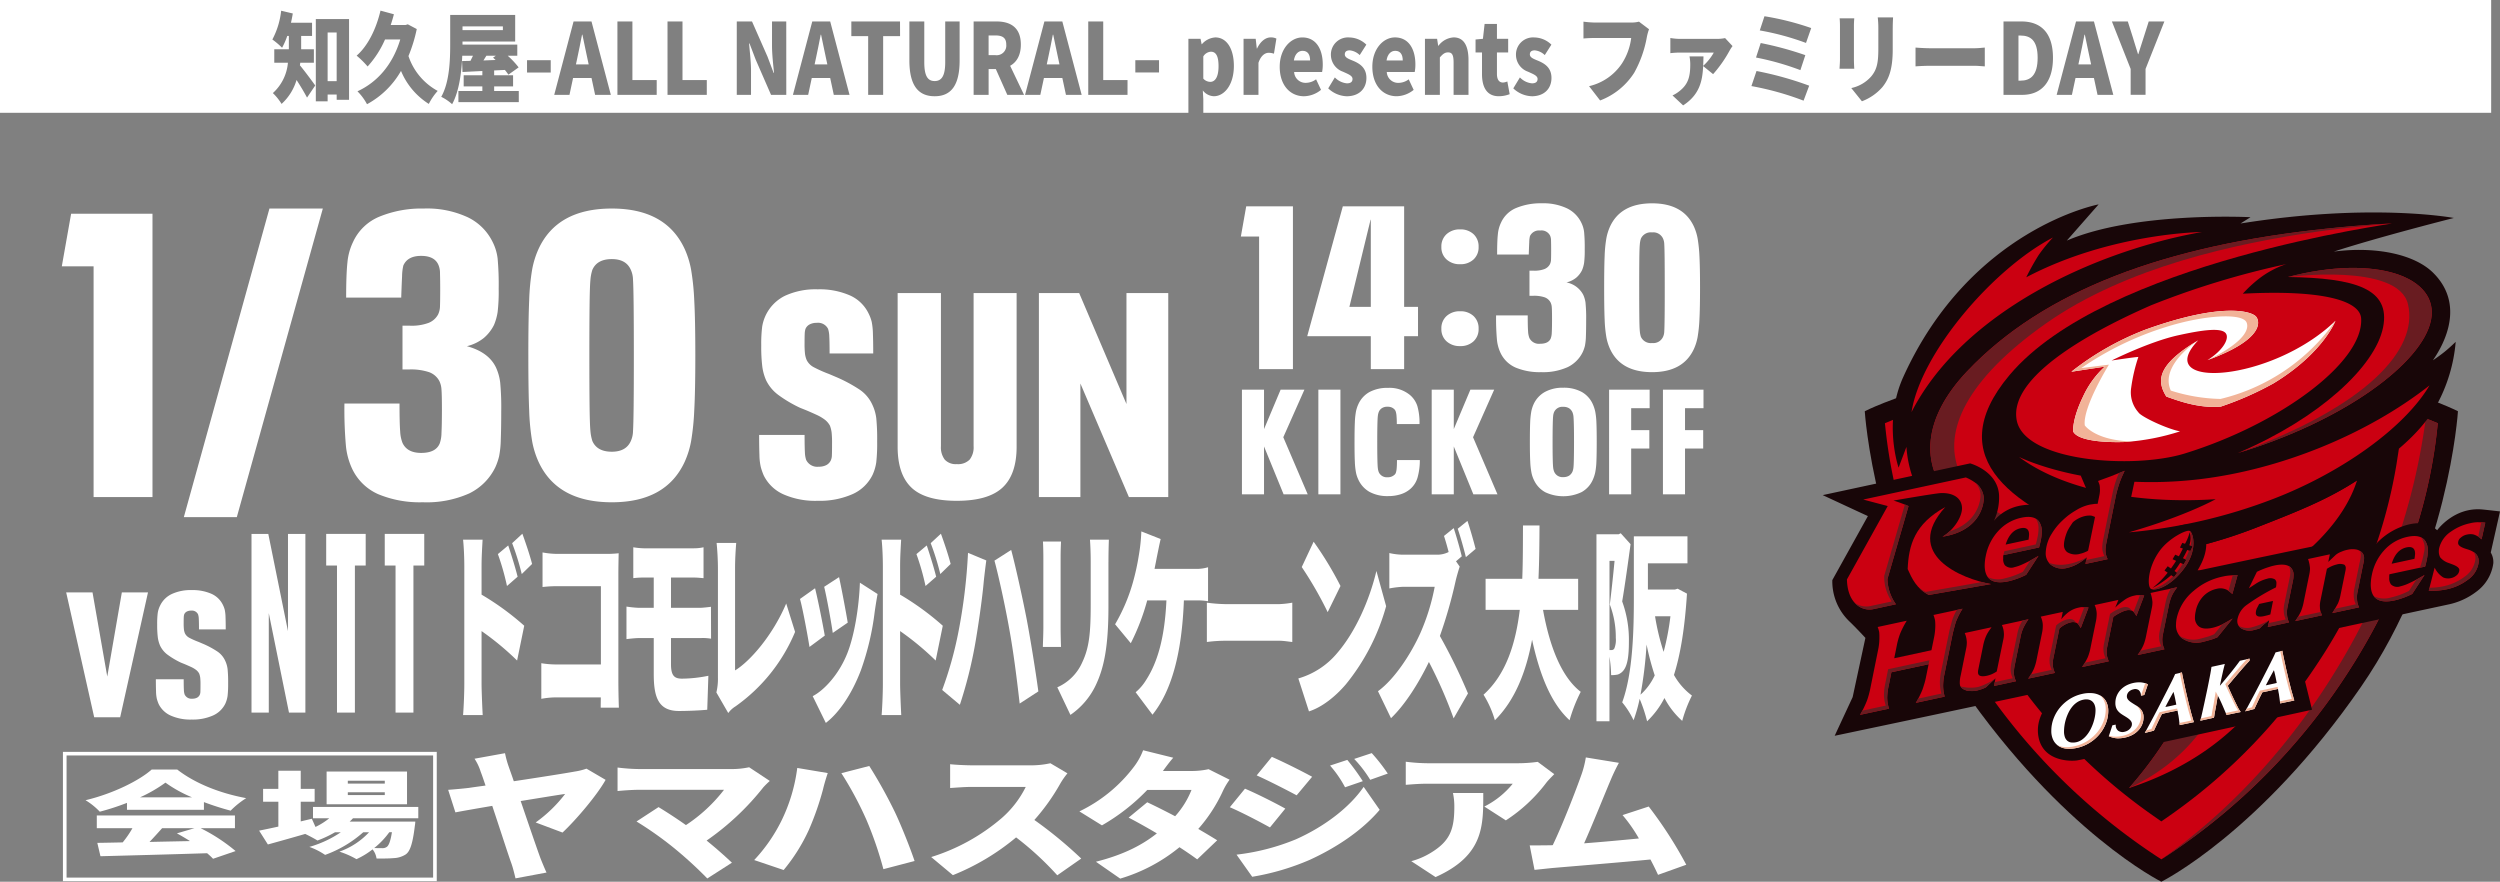 <svg id="match-txt02" xmlns="http://www.w3.org/2000/svg" width="565.821" height="199.559" viewBox="0 0 565.821 199.559">
  <rect x="0" y="0" width="565.821" height="199.559" fill="#808080" stroke="none"/>
  <g id="グループ_231" data-name="グループ 231">
    <g id="グループ_253" data-name="グループ 253">
      <path id="パス_2378" data-name="パス 2378" d="M156.6,5.667c-.93,0-1.743.69-1.971,2.184H158.3c0-1.248-.473-2.184-1.7-2.184" transform="translate(159.182 5.834)" fill="#fff"/>
      <path id="パス_2379" data-name="パス 2379" d="M56.094,6.64l.625-.424H54.578c-.227.357-.455.714-.664,1.07l2.748-.11Z" transform="translate(55.502 6.399)" fill="#fff"/>
      <path id="パス_2380" data-name="パス 2380" d="M65.688,3.866h-.077c-.341,1.737-.718,3.677-1.08,5.327l-.3,1.4h2.88l-.3-1.4c-.38-1.65-.739-3.633-1.118-5.327" transform="translate(66.121 3.98)" fill="#fff"/>
      <path id="パス_2381" data-name="パス 2381" d="M118.193,3.866h-.075c-.343,1.737-.72,3.677-1.082,5.327l-.3,1.4h2.88l-.3-1.4c-.38-1.65-.739-3.633-1.118-5.327" transform="translate(120.173 3.98)" fill="#fff"/>
      <path id="パス_2382" data-name="パス 2382" d="M146.265,5.667c-.929,0-1.743.69-1.971,2.184h3.675c0-1.248-.473-2.184-1.7-2.184" transform="translate(148.545 5.834)" fill="#fff"/>
      <path id="パス_2383" data-name="パス 2383" d="M111.766,3.953H110.25V8.412h1.516a2.182,2.182,0,0,0,2.482-2.385c0-1.561-.871-2.074-2.482-2.074" transform="translate(113.498 4.069)" fill="#fff"/>
      <rect id="長方形_165" data-name="長方形 165" width="9.135" height="0.846" transform="translate(104.68 5.973)" fill="#fff"/>
      <path id="パス_2384" data-name="パス 2384" d="M92.305,3.866H92.23c-.343,1.737-.72,3.677-1.082,5.327l-.3,1.4h2.88l-.3-1.4c-.38-1.65-.739-3.633-1.118-5.327" transform="translate(93.522 3.98)" fill="#fff"/>
      <rect id="長方形_166" data-name="長方形 166" width="2.046" height="11.016" transform="translate(74.15 7.353)" fill="#fff"/>
      <path id="パス_2385" data-name="パス 2385" d="M137.644,9.044c0-2.23-.55-3.278-1.743-3.278a2.167,2.167,0,0,0-1.707,1.07v5.017a2.133,2.133,0,0,0,1.593.737c1.023,0,1.857-1,1.857-3.545" transform="translate(138.147 5.936)" fill="#fff"/>
      <path id="パス_2386" data-name="パス 2386" d="M0,0V25.527H268.968V8.781h2.748l.246,1.226h.057a4.386,4.386,0,0,1,3.032-1.538c2.577,0,4.209,2.541,4.209,6.444,0,4.369-2.218,6.868-4.53,6.868a3.319,3.319,0,0,1-2.5-1.315l.114,1.985v3.077H563.822V0ZM69.487,22.093c-.6-1.161-1.516-2.677-2.368-3.992a11.865,11.865,0,0,1-3.391,5.419,12.153,12.153,0,0,0-1.973-2.454A10.471,10.471,0,0,0,65.166,14.2H62.077V11.146h3.3V8.134h-.361a16.861,16.861,0,0,1-1.173,2.677,17.568,17.568,0,0,0-2.2-1.873,17.887,17.887,0,0,0,1.991-6.511l2.634.623c-.114.692-.248,1.406-.418,2.1h4.777V8.134H68.161v3.012h2.88V14.2H67.952a4.98,4.98,0,0,1-.077.578c1.007,1.205,2.977,3.858,3.468,4.572ZM79,22.582H76.2V21.4H74.15v1.538H71.478V4.321H79Zm18.05.938a16.118,16.118,0,0,1-6.291-7.468,19.615,19.615,0,0,1-7.694,7.535,12.21,12.21,0,0,0-2.161-2.92c4.473-2.052,7.96-6,9.685-11.728h-3.45A22.177,22.177,0,0,1,83.2,15.046a20.562,20.562,0,0,0-2.482-2.452c2.521-2.186,4.414-6,5.4-10.19l3.032.824c-.209.826-.455,1.628-.72,2.431h3.355l.511-.156,2.029,1.07a34.1,34.1,0,0,1-1.877,6.111,14.027,14.027,0,0,0,6.614,7.893,12.988,12.988,0,0,0-2.009,2.943m20.364-.4H103.75V20.6h5.421V19.55h-4.227V17.031h4.227v-.96l-4.493.223-.1-2.474,1.9-.045c.191-.38.38-.757.57-1.161h-2.427c-.15,3.657-.682,8.051-2.293,10.971a10.548,10.548,0,0,0-2.464-1.672c1.9-3.345,2.029-8.406,2.029-11.929v-6.6H116.6V9.4H104.677V10.1h12.4v2.519h-2.161a18.84,18.84,0,0,1,2.464,2.632l-2.314,1.65a11.167,11.167,0,0,0-.8-1.072l-2.425.114v1.092h4.284V19.55h-4.284V20.6h5.573Zm7.229-6.709h-5.364V13.62h5.364Zm10.046,5.059-.814-3.811H129.7l-.814,3.811h-3.45l4.378-16.611h4.057l4.378,16.611Zm13.936,0h-8.889V4.856h3.393V18.123h5.5Zm11.337,0h-8.887V4.856h3.391V18.123h5.5Zm17.993,0h-3.45l-3.487-8-1.382-3.635h-.1c.15,1.851.436,4.126.436,6.133v5.506h-3.223V4.856H170.2l3.507,7.96,1.384,3.679h.093c-.17-1.762-.455-4.146-.455-6.131V4.856h3.223Zm10.752,0-.814-3.811h-4.171l-.814,3.811h-3.45l4.378-16.611h4.057l4.376,16.611Zm15-13.289h-3.828V21.468h-3.391V8.179h-3.809V4.856H203.7Zm13.48,5.486c0,5.6-1.893,8.116-5.646,8.116-3.773,0-5.725-2.519-5.725-8.116V4.856h3.373v9.232c0,3.144.8,4.258,2.352,4.258,1.534,0,2.387-1.114,2.387-4.258V4.856h3.259Zm10.791,7.8-2.6-5.841h-1.63v5.841h-3.393V4.856h5.175c3.012,0,5.514,1.228,5.514,5.24,0,2.429-.966,3.992-2.425,4.794l3.146,6.577Zm13.273,0-.816-3.811h-4.169l-.816,3.811H232l4.378-16.611h4.055l4.378,16.611Zm13.934,0h-8.887V4.856h3.391V18.123h5.5Zm7.132-5.059h-5.364V13.62h5.364Zm26.012-4.26a4,4,0,0,0-1.193-.2c-.8,0-1.764.6-2.314,2.273v7.247h-3.373V8.781h2.748l.248,2.208h.057c.8-1.695,1.989-2.521,3.069-2.521a2.648,2.648,0,0,1,1.309.268Zm10.9,4.146h-6.332a2.577,2.577,0,0,0,2.693,2.454,3.924,3.924,0,0,0,2.273-.8l1.118,2.387a6.272,6.272,0,0,1-3.848,1.449c-3.107,0-5.5-2.454-5.5-6.667,0-4.1,2.523-6.644,5.118-6.644,3.107,0,4.623,2.655,4.623,6.109a8.752,8.752,0,0,1-.15,1.717m5.538,5.486A6.371,6.371,0,0,1,300.614,20l1.5-2.476a4.338,4.338,0,0,0,2.73,1.339c.891,0,1.27-.38,1.27-1,0-.757-1.043-1.114-2.143-1.626a4.068,4.068,0,0,1-2.748-3.746,3.87,3.87,0,0,1,4.17-4.014,5.658,5.658,0,0,1,3.848,1.628l-1.5,2.364a3.783,3.783,0,0,0-2.236-1.072c-.777,0-1.136.313-1.136.915,0,.757.927,1.047,2.046,1.516,1.346.6,2.843,1.516,2.843,3.813,0,2.34-1.555,4.146-4.491,4.146m15.43-5.486h-6.33a2.576,2.576,0,0,0,2.691,2.454,3.925,3.925,0,0,0,2.275-.8l1.118,2.387A6.276,6.276,0,0,1,316.1,21.78c-3.107,0-5.5-2.454-5.5-6.667,0-4.1,2.521-6.644,5.116-6.644,3.109,0,4.625,2.655,4.625,6.109a8.568,8.568,0,0,1-.152,1.717m12.173,5.173h-3.373V14.111c0-1.762-.4-2.253-1.252-2.253-.759,0-1.212.4-1.857,1.136v8.473h-3.373V8.781h2.748l.246,1.583h.057a4.627,4.627,0,0,1,3.45-1.9c2.35,0,3.355,1.985,3.355,5.151Zm6.866.313c-2.711,0-3.809-2.029-3.809-5.017V11.88h-1.459V8.938l1.668-.156.379-3.367H338.8V8.781h2.541v3.1H338.8v4.838c0,1.4.568,1.962,1.364,1.962a2.744,2.744,0,0,0,.986-.246l.532,2.878a6.93,6.93,0,0,1-2.445.467m7.414,0A6.372,6.372,0,0,1,342.5,20l1.5-2.476a4.329,4.329,0,0,0,2.728,1.339c.891,0,1.27-.38,1.27-1,0-.757-1.043-1.114-2.141-1.626a4.063,4.063,0,0,1-2.748-3.746,3.869,3.869,0,0,1,4.168-4.014,5.654,5.654,0,0,1,3.848,1.628l-1.5,2.364a3.782,3.782,0,0,0-2.236-1.072c-.777,0-1.137.313-1.137.915,0,.757.927,1.047,2.046,1.516,1.346.6,2.843,1.516,2.843,3.813,0,2.34-1.552,4.146-4.491,4.146M372.728,8.4a25.927,25.927,0,0,1-2.862,8.071,15.8,15.8,0,0,1-7.714,6.267l-2.5-3.235a12.268,12.268,0,0,0,7.448-5.149A13.754,13.754,0,0,0,369.185,8.6h-8.339c-.93,0-1.971.067-2.464.112V4.9a22.165,22.165,0,0,0,2.464.2H369.2a6.552,6.552,0,0,0,1.743-.2l2.275,1.715a12.438,12.438,0,0,0-.493,1.784m18.732,3.054a28.41,28.41,0,0,1-3.732,5.329l-2.255-1.829c-.152,3.211-.72,6.444-4.53,8.9L378.537,21.6a7.643,7.643,0,0,0,1.686-1.07c1.914-1.561,2.332-3.255,2.332-6.021a9.842,9.842,0,0,0-.173-1.739h3.166c-.02.714-.039,1.429-.075,2.141a11.989,11.989,0,0,0,2.407-3.01h-7.732a17.812,17.812,0,0,0-2.1.134V8.6a12.977,12.977,0,0,0,2.1.2H388.6a9.03,9.03,0,0,0,1.837-.179l1.687,1.806a9.758,9.758,0,0,0-.664,1.025M408.2,22.783a65.536,65.536,0,0,0-11.807-3.3l1.157-3.412a75.6,75.6,0,0,1,11.921,3.322Zm-10.764-9.764,1.061-3.28a75.01,75.01,0,0,1,10.1,2.744l-1.118,3.389a61.492,61.492,0,0,0-10.044-2.853m11.314-3.3a59.381,59.381,0,0,0-10.462-2.833l1.061-3.211A62.451,62.451,0,0,1,409.928,6.35Zm7.606-5.575h3.318c-.039.556-.077.958-.077,1.762v7.58c0,.556.039,1.494.077,2.074h-3.336c.018-.446.1-1.4.1-2.1V5.906c0-.424-.018-1.205-.077-1.762M428.376,6.35v4.861c0,4.483-.891,6.713-2.332,8.5a11.6,11.6,0,0,1-4.641,3.213L419,19.929a8.286,8.286,0,0,0,4.585-2.719c1.27-1.583,1.536-3.168,1.536-6.243V6.35a20.351,20.351,0,0,0-.134-2.407h3.468c-.036.668-.075,1.427-.075,2.407m20.836,8.674c-.493-.022-1.555-.134-2.332-.134H436.817c-1.08,0-2.5.067-3.278.134V10.766c.759.065,2.35.154,3.278.154h10.064c.852,0,1.782-.11,2.332-.154Zm8.479,6.444h-4.246V4.856H457.5c4.3,0,7.144,2.454,7.144,8.227s-2.843,8.384-6.955,8.384m17.043,0-.814-3.811h-4.171l-.814,3.811h-3.45l4.38-16.611h4.055L478.3,21.468ZM485.6,15.6v5.863h-3.373V15.6L477.982,4.856h3.6l1.173,3.7c.379,1.25.739,2.409,1.138,3.7h.075c.4-1.293.777-2.452,1.175-3.7l1.175-3.7h3.543Z" fill="#fff"/>
      <path id="パス_2387" data-name="パス 2387" d="M233.243,3.866h-.075c-.343,1.737-.72,3.677-1.082,5.327l-.3,1.4h2.88l-.3-1.4c-.38-1.65-.739-3.633-1.118-5.327" transform="translate(238.612 3.98)" fill="#fff"/>
      <path id="パス_2388" data-name="パス 2388" d="M225.559,3.964H225.1V14.176h.455c2.275,0,3.886-1.226,3.886-5.173s-1.611-5.039-3.886-5.039" transform="translate(231.735 4.081)" fill="#fff"/>
      <path id="パス_2389" data-name="パス 2389" d="M342.216,52.065s-23.647-12.227-67.126-12.227-67.128,12.227-67.128,12.227,2.078,33.612,21.953,62.388c22.809,33.023,45.174,44.094,45.174,44.094s22.365-11.071,45.174-44.094c19.87-28.768,21.953-62.369,21.955-62.388" transform="translate(214.087 41.012)" fill="#180608"/>
      <path id="パス_2390" data-name="パス 2390" d="M272.775,41.928c-23.6,0-45.346,3.6-61.217,10.139l-1.35.558.156,1.449c2.046,18.935,9.159,38.154,20.569,55.577a141.731,141.731,0,0,0,40.78,40.989l1.059.69,1.061-.69a141.7,141.7,0,0,0,40.778-40.989c11.414-17.421,18.527-36.638,20.573-55.577l.156-1.449-1.35-.558c-15.872-6.539-37.614-10.139-61.217-10.139M326,61.859A115.055,115.055,0,0,1,308.313,106.7a127.258,127.258,0,0,1-33.107,34.347l-2.433,1.7-2.429-1.7A127.235,127.235,0,0,1,237.235,106.7a115.023,115.023,0,0,1-17.687-44.841l-.542-3.491,3.336-1.167c13.681-4.773,31.591-7.4,50.432-7.4s36.749,2.63,50.43,7.4l3.336,1.167Z" transform="translate(216.402 43.163)" fill="#cb0011"/>
      <path id="パス_2391" data-name="パス 2391" d="M300.884,46.653a144.539,144.539,0,0,1-19.475,55.611c-10.425,17.49-24.031,32.522-39.347,43.471l-1.025.731,1.061-.69a141.732,141.732,0,0,0,40.778-40.991C294.288,87.364,301.4,68.147,303.447,49.21l.158-1.451s-2.261-.925-2.722-1.106" transform="translate(248.138 48.027)" fill="#691c21"/>
      <path id="パス_2392" data-name="パス 2392" d="M246.459,70.431c-.806.217-1.266.339-1.266.339a44.21,44.21,0,0,0,13.326,3.509,101.265,101.265,0,0,1-9.122,8.97,44.734,44.734,0,0,1-14.835,7.933s14.446-1.735,34.759-13.431C279.981,71.612,289.055,63.029,292,53.568c-6.74,4.4-13.7,7.125-22.143,10.433a109.274,109.274,0,0,1-23.4,6.429" transform="translate(241.47 55.146)" fill="#cb0011"/>
      <path id="パス_2393" data-name="パス 2393" d="M333.34,58.07c1.354-2,8.051-11.874.049-19.8-4.272-4.227-13.068-6.03-22.488-4.794,10.458-3.387,27.172-7.613,27.172-7.613s-18.517-3.513-48.293,1.254l2.277-1.427s-26.079-1.354-41.58,5.295l7.2-8.195S228.7,28.245,213.466,61.843c-4.643,10.239-1.065,20.524-1.065,20.524l1.774-4.692a26.51,26.51,0,0,0,1.837,8.055c3.558,8.41,10.048,14.005,26.564,16.388a92.961,92.961,0,0,0,28.053-.008,109.44,109.44,0,0,0,23.4-6.429c8.438-3.308,15.4-6.038,22.143-10.433,1.086-.71,2.165-1.457,3.247-2.263,6.659-4.964,11.363-8.93,14.76-14.768A36.143,36.143,0,0,0,338.491,53.9s-1.459,1.427-2.713,2.411c-1.289,1.013-2.437,1.762-2.437,1.762" transform="translate(217.303 23.468)" fill="#180608"/>
      <path id="パス_2394" data-name="パス 2394" d="M302.93,41.766c-.256-4.311-9.764-6.523-26.789-5.613a29.229,29.229,0,0,1,3.612-3.357,20.92,20.92,0,0,1,6.234-3.343,190.652,190.652,0,0,0-30.657,9.34c-8.656,3.807-32.488,14.963-30.353,26.024,1.808,9.38,26.4,11.087,38.02,7.5,21.549-6.653,40.516-20.672,39.932-30.549" transform="translate(231.467 30.321)" fill="#cb0011"/>
      <path id="パス_2395" data-name="パス 2395" d="M233.6,54.187c-2.45,5.076-2.2,7.775-2.2,7.775,1.011,2.117,6.981,2.553,11.716,2.4A51.876,51.876,0,0,0,255.6,61.955c-2.985-.572-8.631-3.237-9.386-4.246l-.073-.1a6.789,6.789,0,0,1-1.6-5.542,37.808,37.808,0,0,1,1.62-6.953c-.769.008-6.064.806-6.064.806s8.479-4.252,15.081-5.711c5.242-1.157,9.6-1.794,10.714-.518,1,1.141-.5,3.907-4.085,6.137,12.522-4.591,11.99-8.641,11-9.841-.962-1.161-7.487-3.349-24.916,2.9A64.151,64.151,0,0,0,231,48.461c.382-.061,7.558-1.155,7.558-1.155a21.223,21.223,0,0,0-4.958,6.88" transform="translate(237.809 35.676)" fill="#fff"/>
      <path id="パス_2396" data-name="パス 2396" d="M242.2,52.924c2.482.869,7.261,2.717,12.313,2.273a71.051,71.051,0,0,0,11.935-5.26c11.32-6.88,14.026-14.162,14.026-14.162-14.5,14-41.852,15.676-31.061,4.422-9.508,5.656-9.354,9.275-7.213,12.727" transform="translate(248.105 36.829)" fill="#fff"/>
      <path id="パス_2397" data-name="パス 2397" d="M234.037,60.6c-.536-4.043,5.465-13.748,5.465-13.748l-6.247.775A70.957,70.957,0,0,1,252.519,38.3c8.5-2.671,17.3-3.227,18.156-.944s-2.545,5.471-8.869,8.477c12.522-4.587,11.988-8.639,10.994-9.839-.96-1.159-7.485-3.349-24.916,2.9A64.058,64.058,0,0,0,231,48.461c.382-.061,7.558-1.155,7.558-1.155a21.243,21.243,0,0,0-4.96,6.88c-2.448,5.076-2.2,7.775-2.2,7.775,1.011,2.117,6.981,2.553,11.714,2.4.613-.02,1.238-.063,1.857-.122-8.556-.144-10.937-3.643-10.937-3.643" transform="translate(237.81 35.676)" fill="#f1b398"/>
      <path id="パス_2398" data-name="パス 2398" d="M254.454,53.461a39.49,39.49,0,0,1-11.243-1.889c-2.622-5.8,6.2-11.373,6.2-11.373-9.506,5.654-9.354,9.275-7.213,12.727,2.482.869,7.263,2.715,12.315,2.271a71.085,71.085,0,0,0,11.933-5.258c11.32-6.882,14.028-14.162,14.028-14.162a44.448,44.448,0,0,1-26.022,17.685" transform="translate(248.105 36.83)" fill="#f1b398"/>
      <path id="パス_2399" data-name="パス 2399" d="M293.27,41.7c1.96-9.747-12.357-14.981-32.388-9.766,15.253.229,23.306,2.63,21.537,11.42s-14.395,20.571-32.837,28.412C273.5,64.529,291.308,51.449,293.27,41.7" transform="translate(256.934 30.76)" fill="#cb0011"/>
      <path id="パス_2400" data-name="パス 2400" d="M213.179,66.616c11.613-22.667,41.521-36.453,65.7-40.741,0,0-20.634.191-39.743,10.249a56.256,56.256,0,0,1,2.78-4.99,35.083,35.083,0,0,1,3.274-4.02c-13.537,7.063-29.922,26.1-32.011,39.5" transform="translate(219.459 26.637)" fill="#cb0011"/>
      <path id="パス_2401" data-name="パス 2401" d="M318.084,42.977c-14.117,11.107-33.868,19.136-52.315,21.269-24.725,2.862-40.553-5.037-40.609-5.08,9.892,7.424,26.742,10.758,44.514,9.571.006,0-6.61,3.746-19.627,7.5a120.289,120.289,0,0,0,32.735-7.59c15.276-5.894,29.594-15.994,35.3-25.667" transform="translate(231.792 44.243)" fill="#cb0011"/>
      <path id="パス_2402" data-name="パス 2402" d="M260.882,31.936s24.922-3.292,27.172,6.135c2.468,10.334-9.5,23.235-38.472,33.7C273.5,64.529,291.308,51.449,293.27,41.7s-12.357-14.981-32.388-9.766" transform="translate(256.934 30.76)" fill="#691c21"/>
      <path id="パス_2403" data-name="パス 2403" d="M235.51,87.218a53.72,53.72,0,0,0,8.668,1.143,35.582,35.582,0,0,0,5.95-.132h0a91.08,91.08,0,0,1-10.718,14.988c28.623-9.368,35.347-30.225,35.347-30.225-14.393,9.883-39.244,14.227-39.244,14.227" transform="translate(242.448 75.141)" fill="#cb0011"/>
      <path id="パス_2404" data-name="パス 2404" d="M248.148,81.7s4.4-1.12,8.28-2.368c0,0-4.838,10.876-19,17.356A90.939,90.939,0,0,0,248.148,81.7" transform="translate(244.424 81.669)" fill="#691c21"/>
      <path id="パス_2405" data-name="パス 2405" d="M231.845,85.276s17.2-2.831,32.457-9.8c14.665-6.7,16.855-9.183,16.855-9.183s-2.3,8.942-17.737,15.493c-14.153,6.007-31.574,3.489-31.574,3.489" transform="translate(238.675 68.247)" fill="#cb0011"/>
      <path id="パス_2406" data-name="パス 2406" d="M237.927,67.573c-12.087-2.407-16.217-5.711-16.217-5.711a31.7,31.7,0,0,0,9.439,7.629,52.341,52.341,0,0,0,11.022,4.126,12.752,12.752,0,0,1-4.12.631,46.75,46.75,0,0,1-6.878-.12s5.484,2.446,14.425,1.983a27.386,27.386,0,0,0,17.263-7.462,86.029,86.029,0,0,1-24.934-1.076" transform="translate(228.241 63.68)" fill="#cb0011"/>
      <path id="パス_2407" data-name="パス 2407" d="M258.518,63.773a101.266,101.266,0,0,1-9.122,8.97,44.76,44.76,0,0,1-14.835,7.935c15.312-2.817,31.481-16.812,31.481-16.812a41.211,41.211,0,0,1-7.523-.093" transform="translate(241.47 65.652)" fill="#691c21"/>
      <path id="パス_2408" data-name="パス 2408" d="M319.729,24.925l-.012,0h0c-.047,0-.093,0-.14.008l-.051,0c-.213.012-6.056.219-14.251,1.128-36.731,3.779-64.332,14-81.686,32.335-20.4,21.545-.82,41.472,32.021,38.726h0C235.1,89.651,217,78.482,233.228,59.2c21.565-25.63,87.24-34.225,86.489-34.276l.012,0h0Z" transform="translate(221.611 25.659)" fill="#cb0011"/>
      <path id="パス_2409" data-name="パス 2409" d="M255.61,97.128c-35.035-2.547-50.387-24.059-14.216-49.547,18.275-12.877,43.278-18.145,60.9-20.733,7.351-1.08,17.431-1.922,17.431-1.922-44.009,2.443-76.58,12.81-96.142,33.476-20.4,21.547-.82,41.474,32.023,38.726" transform="translate(221.611 25.66)" fill="#691c21"/>
      <path id="パス_2410" data-name="パス 2410" d="M356.563,62.7s-3.221-.375-4.083-.449c-6.393-.54-10.141,4.706-10.141,4.706l-.422-.363c-1.557-1.339-3.771-1.445-5.914-.964a14.966,14.966,0,0,0-7.525,4.467,3.859,3.859,0,0,0-3.044-1.658c-.98-.079-37.375,7.69-37.375,7.69,2.939-4.692,2.377-8.473.2-9.877-2.441-1.579-6.669-.1-10.458,4.209a14.286,14.286,0,0,0-2.845,6.267l-4.225-5.869-.1.026,3.752-17.522-3.852-1.833-8.879,3.01,1.672,3.949a18.1,18.1,0,0,0-4.422,1.942,13.781,13.781,0,0,0-3.405,2.886,8.315,8.315,0,0,0-6.87-2.019,10.238,10.238,0,0,0-6.6,3.529,12.434,12.434,0,0,0,1.151-5.914c-.382-5.415-6.537-7.085-6.537-7.085l-33.37,7.182S213.346,63.7,213.5,63.752l-8.051,14.49a12.563,12.563,0,0,0,3.966,9.447c1.494,1.435,3.521,3.635,3.521,3.635l-2.886,13.4-4.071,8.757S230,108.451,258.605,102.3c-.185.1-7.17,4.416-6.6,10.671.554,6.009,6.626,6.338,8.731,6.1,1.524-.173,53.29-11.487,53.29-11.487l-4.043-16.325c19.753-4.244,34.452-7.4,34.744-7.466a15.731,15.731,0,0,0,6.511-2.945,9.51,9.51,0,0,0,3.813-6.411A4.248,4.248,0,0,0,354.471,72Z" transform="translate(209.258 53.049)" fill="#180608"/>
      <path id="パス_2411" data-name="パス 2411" d="M224.056,69.3a7.245,7.245,0,0,1,.365,1.266,11.365,11.365,0,0,1,.049,1.254,13.964,13.964,0,0,1-.284,2.577l-.589,2.882-8.42,1.816.58-2.892a16.256,16.256,0,0,1,.755-2.677,20.123,20.123,0,0,1,1.5-2.924l-6.588,1.419a6.874,6.874,0,0,1,.345,1.132,9.549,9.549,0,0,1,.047,1.1v.294a12.874,12.874,0,0,1-.274,2.571l-1.853,9.169c-.175.729-.294,1.2-.365,1.415a11.5,11.5,0,0,1-.438,1.274,22.367,22.367,0,0,1-1.451,2.931L214,90.5a7.888,7.888,0,0,1-.416-2.551,13.2,13.2,0,0,1,.323-2.557l.623-3.127,8.426-1.816-.637,3.131a13.8,13.8,0,0,1-.357,1.372c-.191.631-.327,1.057-.414,1.281a21.961,21.961,0,0,1-1.481,2.961L226.6,87.78a9.537,9.537,0,0,1-.355-2.517,13.139,13.139,0,0,1,.309-2.6l1.863-9.173c.166-.668.3-1.163.392-1.492.156-.6.274-1,.353-1.208a16.786,16.786,0,0,1,1.477-2.9Z" transform="translate(213.544 69.885)" fill="#cb0011"/>
      <path id="パス_2412" data-name="パス 2412" d="M228.094,70.36a4.912,4.912,0,0,1,.438,1.684v.106a2.221,2.221,0,0,1,.022.371,5.861,5.861,0,0,1-.177,1.3l-1.449,7.054a8.869,8.869,0,0,1-1.1.607,7.209,7.209,0,0,1-1.1.357q-2.046.441-2.046-.765a2.73,2.73,0,0,1,.045-.518l1.169-5.768a11.34,11.34,0,0,1,.534-1.727,7.179,7.179,0,0,1,.582-1.13c.136-.211.384-.564.739-1.067l-6.068,1.309a5.574,5.574,0,0,1,.451,1.814,2.355,2.355,0,0,1,.02.375,6.394,6.394,0,0,1-.14,1.266l-1.181,5.841-.093.432a6.9,6.9,0,0,0-.179,1.467,2.952,2.952,0,0,0,.071.7,1.861,1.861,0,0,0,1.122.986c.079.032.223.089.438.179.067.014.351.039.848.063a5.238,5.238,0,0,0,.591,0,4.912,4.912,0,0,0,1.029-.16l.822-.248a6.783,6.783,0,0,0,.994-.428l1.571-1.486.6-.542-.343,1.723,4.992-1.078a4.244,4.244,0,0,1-.481-1.782,8.315,8.315,0,0,1,.162-1.707l1.358-6.624a8.522,8.522,0,0,1,.532-1.753,12.646,12.646,0,0,1,1.252-2.157Z" transform="translate(224.992 71.098)" fill="#cb0011"/>
      <path id="パス_2413" data-name="パス 2413" d="M238.588,67.715a2.813,2.813,0,0,0-.532.01l-.507.108a5.892,5.892,0,0,0-2.419,1.157,9.471,9.471,0,0,0-1.441,1.461l.329-1.662L229.04,69.86A5.2,5.2,0,0,1,229.5,71.7a8.381,8.381,0,0,1-.128,1.624l-1.346,6.612a10.681,10.681,0,0,1-.556,1.774,13.34,13.34,0,0,1-1.287,2.188l6.056-1.3a7.793,7.793,0,0,1-.365-1.039,3.3,3.3,0,0,1-.1-.769,2.609,2.609,0,0,0-.02-.27,6.923,6.923,0,0,1,.173-1.415l1.329-6.543a6.256,6.256,0,0,1,1.181-.858,5.216,5.216,0,0,1,1.38-.544,2.038,2.038,0,0,1,1.084.012,1.462,1.462,0,0,1,.55.335,5.44,5.44,0,0,1,.631.958l1.768-4.66a9.017,9.017,0,0,0-1.262-.081" transform="translate(232.843 69.702)" fill="#cb0011"/>
      <path id="パス_2414" data-name="パス 2414" d="M244.995,66.377a2.819,2.819,0,0,0-.532.01l-.505.108a5.889,5.889,0,0,0-2.421,1.157A11.532,11.532,0,0,0,239.7,69.2l.722-1.747-5.376,1.159a5.11,5.11,0,0,1,.461,1.835,8.363,8.363,0,0,1-.13,1.624l-1.348,6.614a10.868,10.868,0,0,1-.552,1.772,13.733,13.733,0,0,1-1.287,2.188l6.054-1.3a7.9,7.9,0,0,1-.365-1.041,3.378,3.378,0,0,1-.093-.769,1.833,1.833,0,0,0-.024-.266,6.958,6.958,0,0,1,.175-1.417L239.27,71.3a9.332,9.332,0,0,1,1.573-.944,5.324,5.324,0,0,1,1.382-.544,2.039,2.039,0,0,1,1.084.012,1.488,1.488,0,0,1,.55.335,5.135,5.135,0,0,1,.629.958l1.772-4.66a8.712,8.712,0,0,0-1.264-.081" transform="translate(239.033 68.325)" fill="#cb0011"/>
      <path id="パス_2415" data-name="パス 2415" d="M241.3,66.79a7.764,7.764,0,0,1,.412,1.822,1.86,1.86,0,0,1,.024.371,5.922,5.922,0,0,1-.154,1.27l-1.356,6.62a10.293,10.293,0,0,1-.552,1.772,13.335,13.335,0,0,1-1.281,2.188l6.058-1.3a7.014,7.014,0,0,1-.365-1.041,3.178,3.178,0,0,1-.1-.769,1.811,1.811,0,0,0-.024-.266,7.02,7.02,0,0,1,.166-1.417l1.358-6.622a11.43,11.43,0,0,1,.53-1.729,6.951,6.951,0,0,1,.578-1.128q.2-.314.733-1.067Z" transform="translate(245.421 67.418)" fill="#cb0011"/>
      <path id="パス_2416" data-name="パス 2416" d="M250.852,76.082q-2.207.475-3.186-.473a2.531,2.531,0,0,1-.71-1.926,6.259,6.259,0,0,1,.154-1.285,6.86,6.86,0,0,1,1.7-3.436,5.963,5.963,0,0,1,3.127-1.731,3.319,3.319,0,0,1,1.546-.012,3.014,3.014,0,0,1,.82.319,10.86,10.86,0,0,1,1.118.879l1.181-4.284c-.448.018-.812.034-1.088.045a15.052,15.052,0,0,0-1.735.175l-.625.134a14.567,14.567,0,0,0-6.492,3.219,11.1,11.1,0,0,0-3.838,6.216,6.766,6.766,0,0,0-.154,1.378,3.716,3.716,0,0,0,1.358,3.144,5.77,5.77,0,0,0,4.913.757c.195-.041.4-.093.6-.152l1.191-.331.627-.229c.3-.114.53-.209.7-.292l3.436-4.233c-1.041.607-1.747,1-2.125,1.2a10.392,10.392,0,0,1-2.521.923" transform="translate(249.824 66.022)" fill="#cb0011"/>
      <path id="パス_2417" data-name="パス 2417" d="M257.855,63.18c-.339.073-.615.144-.84.215-.359.12-.66.211-.9.29a22.8,22.8,0,0,0-2.169.9l-1.818,3.736c.536-.349.952-.627,1.248-.824l.227-.144a8.45,8.45,0,0,1,2.681-1.2,2.088,2.088,0,0,1,1.745.156,1.091,1.091,0,0,1,.331.9,4.9,4.9,0,0,1-.069.735l-.047.175a46.836,46.836,0,0,0-6.752,4.077,5.165,5.165,0,0,0-1.9,2.922,2.181,2.181,0,0,0-.085.595,1.911,1.911,0,0,0,.887,1.674,3.56,3.56,0,0,0,2.973.349l.672-.166.574-.195A10.232,10.232,0,0,1,255.9,76.2l.814-.633-.306,1.508,4.814-1.037a4.465,4.465,0,0,1-.459-1.808c0-.087-.01-.215-.024-.386a6.356,6.356,0,0,1,.14-1.291l1.24-6.038a5.42,5.42,0,0,0,.118-1.086,2.3,2.3,0,0,0-.767-1.934q-1.1-.861-3.612-.319m-.871,11.067-.576.168-.66.166q-2.049.508-2.052-.668a2.625,2.625,0,0,1,.321-1.2l.436-.848,3.136-.674Z" transform="translate(256.856 64.826)" fill="#cb0011"/>
      <path id="パス_2418" data-name="パス 2418" d="M270.985,61.909a2.606,2.606,0,0,0-1.323-.611,5.02,5.02,0,0,0-1.893.089,6.771,6.771,0,0,0-1.327.416,4.648,4.648,0,0,0-1.277.708l-1.453,1.372-.272.246.367-1.719-4.936,1.063a7.582,7.582,0,0,1,.41,1.822,1.544,1.544,0,0,1,.028.375,6.459,6.459,0,0,1-.156,1.268l-1.343,6.616a10.8,10.8,0,0,1-.556,1.774,13.342,13.342,0,0,1-1.287,2.186l6.054-1.3a7.757,7.757,0,0,1-.363-1.041,3.184,3.184,0,0,1-.1-.769,2.151,2.151,0,0,0-.022-.268,6.658,6.658,0,0,1,.175-1.415l1.427-7.026a6.765,6.765,0,0,1,2.214-.986,2.545,2.545,0,0,1,1.743.061.952.952,0,0,1,.309.783,2.3,2.3,0,0,1-.049.471l-1.165,5.725a8.62,8.62,0,0,1-.552,1.774c-.534.978-.962,1.707-1.279,2.186l6.054-1.3a4.8,4.8,0,0,1-.459-1.715v-.1c0-.087-.01-.215-.024-.386a6.479,6.479,0,0,1,.14-1.291l1.179-5.814.181-.828a4.94,4.94,0,0,0,.116-.992,1.22,1.22,0,0,0-.049-.426,1.515,1.515,0,0,0-.516-.946" transform="translate(263.508 63.049)" fill="#cb0011"/>
      <path id="パス_2419" data-name="パス 2419" d="M272.69,59.964a9.789,9.789,0,0,0-5.291,3.073,11.544,11.544,0,0,0-2.764,5.553,11.037,11.037,0,0,0-.246,2.153q0,4.767,5.394,3.6a17.7,17.7,0,0,0,3.992-1.461l2.786-4.286q-1.9,1.084-1.958,1.108c-.643.339-1.228.621-1.747.852a9.53,9.53,0,0,1-1.745.6,2.052,2.052,0,0,1-2.147-.432,2.3,2.3,0,0,1-.39-1.49v-.367a2.281,2.281,0,0,1,.045-.434l8.081-1.741.211-.824.142-.656a9.759,9.759,0,0,0,.246-2.058,3.741,3.741,0,0,0-.68-2.411q-1.123-1.385-3.929-.779m1.593,4.974-5.159,1.112q.974-3.181,3.357-3.7,1.942-.417,1.944,1.443a8.531,8.531,0,0,1-.142,1.141" transform="translate(272.179 61.541)" fill="#cb0011"/>
      <path id="パス_2420" data-name="パス 2420" d="M280.245,58.462a11.538,11.538,0,0,0-4.3,1.859,6.272,6.272,0,0,0-2.74,3.821,3.635,3.635,0,0,0-.069.69,2.813,2.813,0,0,0,.331,1.382,4.252,4.252,0,0,0,1.946,1.266l.745.278c1.078.4,1.62.826,1.62,1.291a1.608,1.608,0,0,1-.615,1.206,2.7,2.7,0,0,1-1.23.619,2.768,2.768,0,0,1-1.806-.144,5.329,5.329,0,0,1-1.936-2.218l-1.333,5.2a8.049,8.049,0,0,0,1.193.041,15.873,15.873,0,0,0,2.7-.3,12,12,0,0,0,4.958-2.2,5.694,5.694,0,0,0,2.421-3.805c.014-.144.024-.3.024-.457q0-1.817-2.446-2.59l-.556-.175Q277.5,63.7,277.5,62.941a1.509,1.509,0,0,1,.649-1.25,2.91,2.91,0,0,1,1.37-.662A3.388,3.388,0,0,1,280.966,61a4.437,4.437,0,0,1,1.843,1.114l.848-3.775a16.469,16.469,0,0,0-1.843-.1,7.861,7.861,0,0,0-1.569.221" transform="translate(278.838 59.957)" fill="#cb0011"/>
      <path id="パス_2421" data-name="パス 2421" d="M247.714,67.612c2.971-4.055,2.046-7.83,1.216-8.367-.627-.412-4.688,1.565-6.8,4.451-2.744,3.744-2.918,8.132-1.983,8.658.889.5,4.386-.39,7.568-4.741m-3.8,1.074-.722-.507.733-.96.727.511c.414-.57.808-1.151,1.169-1.733l-.806-.367.607-1.031.814.371c.335-.595.643-1.185.919-1.755l-.662-.223.526-1.061.619.209a10.646,10.646,0,0,0,1.053-2.61,4.488,4.488,0,0,1-.081,2.935l.769.258-.526,1.063-.718-.242c-.288.609-.609,1.234-.966,1.859l.785.363-.611,1.031-.793-.367c-.392.627-.826,1.252-1.291,1.865l.619.436-.735.958-.635-.446a21.09,21.09,0,0,1-4.248,2.914,21.249,21.249,0,0,0,3.454-3.47" transform="translate(246.693 60.934)" fill="#cb0011"/>
      <path id="パス_2422" data-name="パス 2422" d="M226.732,72.21a17.738,17.738,0,0,0,3.992-1.461l2.786-4.286c-1.266.725-1.92,1.092-1.958,1.108-.645.339-1.23.621-1.747.852a9.453,9.453,0,0,1-1.745.6,2.064,2.064,0,0,1-2.149-.432,2.3,2.3,0,0,1-.39-1.49v-.365a2.159,2.159,0,0,1,.047-.438l8.079-1.741.211-.824.146-.656a9.893,9.893,0,0,0,.248-2.056,3.725,3.725,0,0,0-.688-2.411q-1.117-1.385-3.929-.779a9.778,9.778,0,0,0-5.287,3.073,11.56,11.56,0,0,0-2.762,5.551,11.106,11.106,0,0,0-.25,2.155q0,4.767,5.4,3.6m2.7-11.99q1.945-.42,1.944,1.443a11.263,11.263,0,0,1-.118,1.134l-.047.148.024-.142-5.159,1.11q.977-3.178,3.355-3.694" transform="translate(227.856 59.343)" fill="#cb0011"/>
      <path id="パス_2423" data-name="パス 2423" d="M233.1,74.456a8.485,8.485,0,0,0,2.691-1.145A12.05,12.05,0,0,0,237.43,72.1l-.3,1.49,5.033-1.084a4.5,4.5,0,0,1-.485-1.784,8.626,8.626,0,0,1,.152-1.7L244,58.279c.1-.477.219-.972.369-1.484a21.1,21.1,0,0,1,1.035-2.971c.272-.587.469-1.027.6-1.323L242.8,53.782l-2.811,1.029a7.191,7.191,0,0,1,.343.917,3.727,3.727,0,0,1,.071.81,2.384,2.384,0,0,0,.022.266,6.816,6.816,0,0,1-.173,1.425l-.351,1.745L239.23,60l-1.039.152a9.688,9.688,0,0,0-3.178,1.285,18.305,18.305,0,0,0-1.644,1.078,18.074,18.074,0,0,0-1.475,1.272,13.785,13.785,0,0,0-2.35,2.9,8.691,8.691,0,0,0-1.4,4.39,3.35,3.35,0,0,0,1.027,2.575,4.142,4.142,0,0,0,3.931.8m-.722-6.157a10.574,10.574,0,0,1,.7-2.2,11.991,11.991,0,0,1,.613-1.051c.239-.359.438-.66.6-.9a6.466,6.466,0,0,1,2.754-1.4,5.1,5.1,0,0,1,1.36-.1,4.4,4.4,0,0,1,.895.315l-1.561,7.6a1.3,1.3,0,0,1-.361.219c-.152.063-.258.11-.323.138a4.789,4.789,0,0,1-1.009.337,3.613,3.613,0,0,1-3.067-.351,2,2,0,0,1-.708-1.678,4.427,4.427,0,0,1,.106-.921" transform="translate(234.86 54.048)" fill="#cb0011"/>
      <path id="パス_2424" data-name="パス 2424" d="M217.059,81.95a10.257,10.257,0,0,1-1.918-5.575v-.154l4.769-16.487a34.032,34.032,0,0,0-3.4-1.256s9.5-1.654,10.73-1.693c2.939-.1,4.694,1.22,4.775,3.328.071,1.891-1.741,4.966-4.418,6.541,8.124-1.275,9.346-6.8,9.346-8.79a4.69,4.69,0,0,0-1.877-3.385,10.3,10.3,0,0,0-2.186-1.234l-23.221,5c.221.067,5.542,1.473,5.542,1.473l-9.23,16.609c.118,5.528,3.485,7.261,5.983,6.724Z" transform="translate(212.044 54.814)" fill="#cb0011"/>
      <path id="パス_2425" data-name="パス 2425" d="M221.271,56.544c-7,3.832-8.3,8.668-8.524,14.042.934,2.094,2.06,4.511,4.8,5.857l14.06-2.464c-6.586-1.143-20.122-6.707-10.338-17.435" transform="translate(219.014 58.21)" fill="#cb0011"/>
      <path id="パス_2426" data-name="パス 2426" d="M222.927,68.164a14.513,14.513,0,0,0-.917,1.94c-.077.207-.2.607-.351,1.208-.1.329-.223.826-.394,1.494L219.4,81.975a13.174,13.174,0,0,0-.308,2.6,9.54,9.54,0,0,0,.355,2.519l-5.256,1.132c-.166.308-.341.625-.536.958l6.529-1.406a9.62,9.62,0,0,1-.353-2.519,13.119,13.119,0,0,1,.306-2.6L222,73.487q.253-1,.392-1.49c.158-.6.274-1,.353-1.21a17.08,17.08,0,0,1,1.477-2.9Z" transform="translate(219.952 69.884)" fill="#691c21"/>
      <path id="パス_2427" data-name="パス 2427" d="M213.792,75.652l-.623,3.127a13.2,13.2,0,0,0-.323,2.557,7.866,7.866,0,0,0,.414,2.549l-5.3,1.145c-.171.325-.347.645-.53.956L214,84.572a7.878,7.878,0,0,1-.414-2.551,13.335,13.335,0,0,1,.321-2.557l.625-3.127,8.42-1.814.181-.883Z" transform="translate(213.545 75.808)" fill="#691c21"/>
      <path id="パス_2428" data-name="パス 2428" d="M228.815,69.358a10.791,10.791,0,0,0-.619,1.179,8.482,8.482,0,0,0-.53,1.753l-1.358,6.622a8.327,8.327,0,0,0-.164,1.707,4.25,4.25,0,0,0,.483,1.784l-4.081.881-.175.879,4.992-1.076a4.229,4.229,0,0,1-.481-1.784,8.329,8.329,0,0,1,.162-1.707l1.36-6.624a8.5,8.5,0,0,1,.53-1.751,12.719,12.719,0,0,1,1.252-2.159Z" transform="translate(228.922 71.097)" fill="#691c21"/>
      <path id="パス_2429" data-name="パス 2429" d="M222.671,77.581a8.708,8.708,0,0,1-4.03-.116,1.86,1.86,0,0,0,1.017.81c.079.032.223.089.438.179.069.014.353.039.848.063a5.266,5.266,0,0,0,.593,0,4.886,4.886,0,0,0,1.027-.16l.824-.248a6.883,6.883,0,0,0,.992-.428l1.1-1.043,1.07-.984a13.148,13.148,0,0,1-3.882,1.926" transform="translate(225.082 77.884)" fill="#691c21"/>
      <path id="パス_2430" data-name="パス 2430" d="M236.164,69.113a2.043,2.043,0,0,0-1.086-.014,5.288,5.288,0,0,0-1.378.546,6.178,6.178,0,0,0-1.181.856l-1.331,6.543a6.955,6.955,0,0,0-.173,1.417,2.17,2.17,0,0,1,.022.268,3.27,3.27,0,0,0,.1.769,7.184,7.184,0,0,0,.365,1.041l-4.678,1.009c-.181.292-.4.621-.639.98l6.054-1.3a7.132,7.132,0,0,1-.363-1.041,3.265,3.265,0,0,1-.1-.767,2.2,2.2,0,0,0-.022-.27,6.923,6.923,0,0,1,.172-1.415l1.329-6.543a6.254,6.254,0,0,1,1.181-.858,5.216,5.216,0,0,1,1.38-.544,2.046,2.046,0,0,1,1.086.012c.039.014.071.035.108.051a2.9,2.9,0,0,0-.3-.4,1.437,1.437,0,0,0-.55-.335" transform="translate(232.844 71.068)" fill="#691c21"/>
      <path id="パス_2431" data-name="パス 2431" d="M232.366,72.448l1.768-4.662a9.218,9.218,0,0,0-.97-.071l-1.431,3.773,0,0a5.326,5.326,0,0,1,.631.958" transform="translate(238.56 69.71)" fill="#691c21"/>
      <path id="パス_2432" data-name="パス 2432" d="M238.572,71.11l1.77-4.662a8.667,8.667,0,0,0-.97-.071l-1.433,3.771,0,0a5.278,5.278,0,0,1,.629.958" transform="translate(244.949 68.332)" fill="#691c21"/>
      <path id="パス_2433" data-name="パス 2433" d="M242.571,67.775a2.043,2.043,0,0,0-1.086-.014,5.287,5.287,0,0,0-1.378.546,9.283,9.283,0,0,0-1.577.944L237.2,75.794a6.955,6.955,0,0,0-.175,1.415,1.932,1.932,0,0,1,.026.268,3.273,3.273,0,0,0,.091.769,7.7,7.7,0,0,0,.365,1.041L232.831,80.3q-.271.441-.639.98l6.056-1.3a7.346,7.346,0,0,1-.365-1.041,3.267,3.267,0,0,1-.093-.769,1.836,1.836,0,0,0-.024-.266,6.7,6.7,0,0,1,.177-1.417l1.327-6.543a9.4,9.4,0,0,1,1.575-.944,5.242,5.242,0,0,1,1.38-.544,2.046,2.046,0,0,1,1.086.012c.041.014.071.035.108.051a2.6,2.6,0,0,0-.3-.4,1.437,1.437,0,0,0-.55-.335" transform="translate(239.032 69.69)" fill="#691c21"/>
      <path id="パス_2434" data-name="パス 2434" d="M247.337,65.489l-1.421.306-.049.075a7.055,7.055,0,0,0-.58,1.128,11.819,11.819,0,0,0-.53,1.729L243.4,75.352a7.163,7.163,0,0,0-.166,1.415,1.836,1.836,0,0,1,.024.266,3.282,3.282,0,0,0,.1.769,7.177,7.177,0,0,0,.365,1.041l-4.682,1.011q-.271.441-.639.978l6.06-1.3a6.866,6.866,0,0,1-.365-1.041,3.253,3.253,0,0,1-.1-.767,1.813,1.813,0,0,0-.024-.268,7.262,7.262,0,0,1,.164-1.413l1.36-6.624a11.793,11.793,0,0,1,.528-1.731,7.5,7.5,0,0,1,.58-1.128c.134-.207.378-.564.733-1.065" transform="translate(245.42 67.418)" fill="#691c21"/>
      <path id="パス_2435" data-name="パス 2435" d="M252.76,70.28l-1.822,2.245c-.166.083-.4.179-.7.294l-.625.229-1.2.329c-.2.059-.406.112-.6.154a5.849,5.849,0,0,1-4.769-.664,3.267,3.267,0,0,0,.595.589,5.77,5.77,0,0,0,4.913.759c.195-.043.4-.1.6-.154l1.193-.329.625-.231c.3-.112.53-.207.7-.29l3.438-4.235c-1.043.607-1.749,1-2.127,1.2-.075.039-.15.071-.225.108" transform="translate(250.211 71.007)" fill="#691c21"/>
      <path id="パス_2436" data-name="パス 2436" d="M252.505,70.789a3.809,3.809,0,0,1-2.851-.39,2.067,2.067,0,0,0,.587.595,3.565,3.565,0,0,0,2.975.349l.67-.166.578-.195A9.849,9.849,0,0,1,255.519,70l1.043-.818a17.387,17.387,0,0,1-4.057,1.611" transform="translate(257.009 71.216)" fill="#691c21"/>
      <path id="パス_2437" data-name="パス 2437" d="M257.237,73.679a6.47,6.47,0,0,1,.14-1.289l1.242-6.038a5.575,5.575,0,0,0,.118-1.088,2.3,2.3,0,0,0-.769-1.932,2.057,2.057,0,0,0-.312-.2A2.76,2.76,0,0,1,258,64.581a5.438,5.438,0,0,1-.118,1.088l-1.24,6.038A6.334,6.334,0,0,0,256.5,73c.016.17.024.3.024.386a4.487,4.487,0,0,0,.461,1.81l-3.9.84-.181.881,4.814-1.037a4.465,4.465,0,0,1-.459-1.81c0-.087-.01-.215-.024-.386" transform="translate(260.356 64.992)" fill="#691c21"/>
      <path id="パス_2438" data-name="パス 2438" d="M266.726,61.718a2.359,2.359,0,0,0-.414-.288,1.494,1.494,0,0,1,.193.55,1.263,1.263,0,0,1,.049.426,5.076,5.076,0,0,1-.116.992l-.181.826-1.181,5.816a6.63,6.63,0,0,0-.14,1.289c.016.173.024.3.024.388v.093a4.773,4.773,0,0,0,.461,1.717L260.7,74.544q-.347.591-.6.972l6.054-1.3A4.8,4.8,0,0,1,265.7,72.5v-.1c0-.087-.01-.215-.024-.386a6.481,6.481,0,0,1,.14-1.291l1.179-5.814.181-.828a4.942,4.942,0,0,0,.116-.992,1.219,1.219,0,0,0-.049-.426,1.515,1.515,0,0,0-.515-.946" transform="translate(267.766 63.24)" fill="#691c21"/>
      <path id="パス_2439" data-name="パス 2439" d="M255.967,70.313l6.056-1.3c-.122-.288-.215-.542-.286-.767l-5.128,1.09c-.183.294-.4.623-.641.982" transform="translate(263.508 70.251)" fill="#691c21"/>
      <path id="パス_2440" data-name="パス 2440" d="M268.694,69.189a5.4,5.4,0,0,1-3.961-.272q1.236,1.7,4.7.956a17.572,17.572,0,0,0,3.99-1.463l2.786-4.284c-1.041.595-1.66.946-1.873,1.061l-1.65,2.541a17.669,17.669,0,0,1-3.992,1.461" transform="translate(272.532 66.015)" fill="#691c21"/>
      <path id="パス_2441" data-name="パス 2441" d="M281.4,63.338a5.678,5.678,0,0,1-2.421,3.805,12,12,0,0,1-4.956,2.2,15.738,15.738,0,0,1-2.705.3c-.093.006-.195,0-.29,0l-.166.645a8.039,8.039,0,0,0,1.193.037,15.69,15.69,0,0,0,2.705-.3,12,12,0,0,0,4.958-2.2,5.689,5.689,0,0,0,2.421-3.807c.014-.144.024-.3.024-.455a2.3,2.3,0,0,0-1.157-2,2.176,2.176,0,0,1,.42,1.319,4.538,4.538,0,0,1-.026.455" transform="translate(278.837 63.378)" fill="#691c21"/>
      <path id="パス_2442" data-name="パス 2442" d="M225.642,67.054a5.406,5.406,0,0,1-3.964-.272q1.242,1.7,4.7.956a17.724,17.724,0,0,0,3.99-1.461l2.786-4.286c-1.041.6-1.66.946-1.873,1.063l-1.65,2.539a17.7,17.7,0,0,1-3.992,1.461" transform="translate(228.208 63.817)" fill="#691c21"/>
      <path id="パス_2443" data-name="パス 2443" d="M231.119,62.183l-.146.658-.209.822L223.646,65.2c-.091.282-.225.891-.225.891l8.079-1.739.211-.824.146-.658a10.032,10.032,0,0,0,.248-2.056,3.731,3.731,0,0,0-.688-2.409,2.372,2.372,0,0,0-.643-.554,3.864,3.864,0,0,1,.593,2.277,9.9,9.9,0,0,1-.248,2.058" transform="translate(230.003 59.552)" fill="#691c21"/>
      <path id="パス_2444" data-name="パス 2444" d="M228.488,63.362a3.229,3.229,0,0,0,.319.351,4.139,4.139,0,0,0,3.929.8,8.961,8.961,0,0,0,2.693-1.143,13.686,13.686,0,0,0,1.642-1.216s-4.749,2.8-8.583,1.205" transform="translate(235.219 63.988)" fill="#691c21"/>
      <path id="パス_2445" data-name="パス 2445" d="M239.073,56.111c-.15.511-.272,1.007-.369,1.484l-2.172,10.734a8.613,8.613,0,0,0-.152,1.7,4.514,4.514,0,0,0,.485,1.784l-4.118.887-.177.881L237.6,72.5a4.523,4.523,0,0,1-.483-1.784,8.473,8.473,0,0,1,.152-1.7l2.172-10.734q.143-.715.367-1.484a21.077,21.077,0,0,1,1.037-2.971c.27-.587.467-1.027.6-1.323l-1.285.513c-.02.043-.037.081-.057.124a21.124,21.124,0,0,0-1.037,2.973" transform="translate(239.422 54.048)" fill="#691c21"/>
      <path id="パス_2446" data-name="パス 2446" d="M218.256,64.81a9.226,9.226,0,0,1-1.624,1.228c8.122-1.275,9.346-6.8,9.346-8.788a4.693,4.693,0,0,0-1.877-3.385l-.03-.022a4.413,4.413,0,0,1,1.169,2.724c0,1.778-.98,6.377-6.983,8.244" transform="translate(223.014 55.429)" fill="#691c21"/>
      <path id="パス_2447" data-name="パス 2447" d="M211.1,79.945l5.1-1.1a10.268,10.268,0,0,1-1.918-5.575v-.154l4.769-16.487a5.149,5.149,0,0,0-.828-.367l-4.68,16.171v.154a10,10,0,0,0,1.7,5.622l-4.883,1.053a4.386,4.386,0,0,1-3.547-.812,4.455,4.455,0,0,0,4.286,1.5" transform="translate(212.903 57.918)" fill="#691c21"/>
      <path id="パス_2448" data-name="パス 2448" d="M214,66.162a7.872,7.872,0,0,0,2.267,1.668l14.06-2.466c-.633-.11-1.329-.26-2.062-.453l-12.737,2.234A7.968,7.968,0,0,1,214,66.162" transform="translate(220.3 66.824)" fill="#691c21"/>
      <path id="パス_2449" data-name="パス 2449" d="M241.181,79.229a3.385,3.385,0,0,0-1.285-1.348,4.411,4.411,0,0,0-1.865-.566,7.4,7.4,0,0,0-2.222.16,8.835,8.835,0,0,0-2.853,1.153,9.413,9.413,0,0,0-2.228,1.946,8.692,8.692,0,0,0-1.449,2.484,7.765,7.765,0,0,0-.513,2.754,4.635,4.635,0,0,0,.451,2.129,3.462,3.462,0,0,0,1.24,1.368,4.1,4.1,0,0,0,1.831.574,7.523,7.523,0,0,0,2.206-.164,9.107,9.107,0,0,0,2.983-1.2,9.229,9.229,0,0,0,2.255-1.985,8.736,8.736,0,0,0,1.425-2.482,7.615,7.615,0,0,0,.5-2.665,4.538,4.538,0,0,0-.471-2.161M238.772,81.2a8.039,8.039,0,0,1-.126,1.346,10.455,10.455,0,0,1-1.015,2.985,7.431,7.431,0,0,1-.869,1.321,5.544,5.544,0,0,1-1.084,1.013,3.5,3.5,0,0,1-2.49.6,1.712,1.712,0,0,1-.854-.424,1.975,1.975,0,0,1-.515-.84,3.818,3.818,0,0,1-.177-1.212,9.515,9.515,0,0,1,.112-1.388,9.663,9.663,0,0,1,.349-1.494,9.836,9.836,0,0,1,.593-1.465,6.989,6.989,0,0,1,.832-1.287,5.015,5.015,0,0,1,1.09-.984,3.9,3.9,0,0,1,1.354-.564,2.951,2.951,0,0,1,1.189-.041,1.881,1.881,0,0,1,.873.422,2.049,2.049,0,0,1,.548.822,3.373,3.373,0,0,1,.191,1.187" transform="translate(235.504 79.566)" fill="#fff"/>
      <path id="パス_2450" data-name="パス 2450" d="M242.874,82.983a2.821,2.821,0,0,0-.434-.755,3.151,3.151,0,0,0-.627-.589c-.229-.164-.473-.323-.725-.477-.315-.191-.589-.367-.824-.526a3.885,3.885,0,0,1-.57-.455,1.545,1.545,0,0,1-.325-.444,1.118,1.118,0,0,1-.1-.481,1.415,1.415,0,0,1,.089-.481,1.5,1.5,0,0,1,.264-.451,1.933,1.933,0,0,1,.459-.384,1.984,1.984,0,0,1,.637-.252,1.373,1.373,0,0,1,1.234.172,1.569,1.569,0,0,1,.493,1.057l.02.2.741-.158.822-2.419-.177-.075a4.519,4.519,0,0,0-1.53-.367,6.429,6.429,0,0,0-3.213.729,5.1,5.1,0,0,0-1.272.978,4.461,4.461,0,0,0-.856,1.337,4.26,4.26,0,0,0-.313,1.634,3.052,3.052,0,0,0,.166,1.061,2.43,2.43,0,0,0,.463.791,3.751,3.751,0,0,0,.672.6c.248.17.515.343.8.509.235.144.457.284.66.422a3.756,3.756,0,0,1,.522.424,1.831,1.831,0,0,1,.345.457,1.054,1.054,0,0,1,.116.5,1.316,1.316,0,0,1-.136.6,1.981,1.981,0,0,1-.365.518,2.136,2.136,0,0,1-.52.39,2.454,2.454,0,0,1-.623.229,1.722,1.722,0,0,1-1.425-.193,1.521,1.521,0,0,1-.595-1.212l-.014-.209-.743.16-.812,2.468.179.073a5.1,5.1,0,0,0,1.693.4,7.227,7.227,0,0,0,1.831-.175,6.56,6.56,0,0,0,1.563-.558,5.12,5.12,0,0,0,1.337-.982,4.578,4.578,0,0,0,.925-1.366,4.153,4.153,0,0,0,.341-1.686,2.793,2.793,0,0,0-.168-1.009" transform="translate(242.102 78.335)" fill="#fff"/>
      <path id="パス_2451" data-name="パス 2451" d="M249.627,83.929c-.2-.725-.392-1.486-.576-2.259s-.361-1.528-.53-2.263-.315-1.4-.438-1.991l-.308-1.479c-.081-.386-.126-.611-.136-.684l-.041-.26-1.54.363-.085.187c-.12.264-.227.5-.323.71s-.2.426-.315.656-.241.487-.39.771-.319.629-.522,1.027-.44.867-.722,1.412-.619,1.21-1.011,1.977c-.534,1.043-1.076,2.08-1.607,3.079q-.813,1.522-1.609,3l-.282.52,2.068-.54.073-.158q.618-1.336,1.047-2.232c.266-.552.493-1,.69-1.376.225-.057.444-.112.653-.16q.374-.088,1-.225t1.11-.231c.258-.051.515-.1.769-.15a.511.511,0,0,0,.012.077c.02.124.043.256.065.4s.047.284.075.414l.055.252c.067.418.116.787.154,1.114s.073.6.108.816l.032.215,3.192-.672-.1-.315c-.179-.578-.369-1.228-.574-1.987m-3.3-1.662c-.14.037-.288.073-.442.11-.54.13-1.065.242-1.587.341-.15.028-.3.057-.446.087.3-.6.617-1.2.936-1.79l.9-1.636c.045.16.085.311.124.457.075.284.142.568.2.85s.12.574.179.871c.045.223.091.461.14.71" transform="translate(246.238 77.202)" fill="#fff"/>
      <path id="パス_2452" data-name="パス 2452" d="M254.342,73.937l-.085.116c-.651.891-1.331,1.768-2.015,2.614s-1.4,1.709-2.1,2.539c-.134.156-.244.284-.331.382q.012-.055.024-.122c.067-.329.152-.739.26-1.232s.229-1.033.357-1.613.26-1.118.39-1.622l.087-.343-3.022.662-.033.229c-.043.317-.118.773-.225,1.356s-.235,1.244-.382,1.975-.3,1.5-.473,2.3-.333,1.581-.5,2.338-.317,1.453-.463,2.1-.268,1.159-.363,1.546l-.089.347,3.085-.692.047-.2a3.406,3.406,0,0,0,.061-.365c.016-.132.041-.29.073-.477.02-.124.061-.343.12-.655s.124-.656.189-1.011.124-.7.179-1.019l.116-.688c.041-.274.071-.451.093-.566.185.341.351.664.5.974q.244.505.469,1.017t.455,1.051q.228.548.507,1.175l.065.146,3.192-.668-.235-.335a8.33,8.33,0,0,1-.5-.893c-.221-.44-.465-.934-.731-1.484s-.534-1.12-.8-1.711c-.248-.54-.471-1.047-.664-1.51.049-.065.1-.126.142-.181.075-.089.166-.2.274-.323l.382-.451c.148-.173.337-.4.562-.672q.877-1.02,1.749-2.04c.572-.67,1.157-1.317,1.737-1.926l.081-.085V73.45Z" transform="translate(252.611 75.614)" fill="#fff"/>
      <path id="パス_2453" data-name="パス 2453" d="M261.4,83.5c-.181-.58-.374-1.246-.574-1.985s-.392-1.488-.576-2.263-.361-1.526-.53-2.261-.313-1.394-.438-1.989l-.309-1.484c-.081-.382-.126-.609-.136-.682l-.041-.258-1.54.361-.085.189c-.118.262-.225.5-.323.708s-.2.428-.315.658-.243.485-.39.769l-.52,1.027c-.2.394-.442.867-.722,1.412s-.619,1.212-1.011,1.979c-.536,1.041-1.078,2.08-1.609,3.079s-1.078,2.013-1.611,3l-.28.52,2.07-.54.071-.158q.618-1.336,1.047-2.232c.266-.55.493-1,.69-1.376.225-.057,3.282-.714,3.537-.765l.012.073c.022.128.043.258.065.4s.047.284.075.416l.055.25c.065.42.116.787.154,1.114s.073.6.107.816l.033.215,3.192-.672Zm-4.315-3.539c-.542.132-1.065.242-1.587.343-.148.03-.3.057-.447.087.3-.6.617-1.2.938-1.79l.895-1.636c.045.158.085.311.124.455.075.284.142.57.2.85s.12.576.179.873c.045.223.091.461.14.71-.14.035-.288.073-.442.108" transform="translate(257.767 74.717)" fill="#fff"/>
      <path id="パス_2454" data-name="パス 2454" d="M240.5,78.966a3.384,3.384,0,0,0-1.285-1.348c-.045-.028-.1-.049-.142-.073a3.475,3.475,0,0,1,.862,1.051,4.547,4.547,0,0,1,.471,2.163,7.662,7.662,0,0,1-.5,2.665,8.828,8.828,0,0,1-1.423,2.482,9.3,9.3,0,0,1-2.255,1.983,9.158,9.158,0,0,1-2.987,1.2,7.5,7.5,0,0,1-2.2.162,4.146,4.146,0,0,1-1.62-.463,3.125,3.125,0,0,0,.353.256,4.1,4.1,0,0,0,1.831.576,7.527,7.527,0,0,0,2.206-.164,9.151,9.151,0,0,0,2.983-1.2,9.271,9.271,0,0,0,2.255-1.985,8.812,8.812,0,0,0,1.425-2.482,7.615,7.615,0,0,0,.5-2.665,4.538,4.538,0,0,0-.471-2.161" transform="translate(236.183 79.829)" fill="#f1b398"/>
      <path id="パス_2455" data-name="パス 2455" d="M238.766,79.011l.739-.16.824-2.417-.177-.077c-.144-.061-.288-.112-.432-.158Z" transform="translate(245.8 78.443)" fill="#f1b398"/>
      <path id="パス_2456" data-name="パス 2456" d="M242.874,80.447a2.821,2.821,0,0,0-.434-.755,3.151,3.151,0,0,0-.627-.589c-.229-.164-.473-.323-.725-.477l-.114-.071c.091.061.189.12.276.181a3.2,3.2,0,0,1,.625.589,2.67,2.67,0,0,1,.6,1.764,4.16,4.16,0,0,1-.341,1.686,4.608,4.608,0,0,1-.923,1.366,5.139,5.139,0,0,1-1.341.982,6.339,6.339,0,0,1-1.561.556,7.044,7.044,0,0,1-1.833.175,4.866,4.866,0,0,1-1.258-.235l-.047.136.181.073a5.074,5.074,0,0,0,1.691.4,7.227,7.227,0,0,0,1.831-.175,6.56,6.56,0,0,0,1.563-.558,5.12,5.12,0,0,0,1.337-.982,4.578,4.578,0,0,0,.925-1.366,4.152,4.152,0,0,0,.341-1.686,2.793,2.793,0,0,0-.168-1.009" transform="translate(242.102 80.87)" fill="#f1b398"/>
      <path id="パス_2457" data-name="パス 2457" d="M246.52,79.018c-.254.047-.988.187-1.244.237-.321.063-.69.14-1.112.231s-.755.166-1,.225c-.209.049-.428.1-.653.16-.2.371-.424.824-.688,1.376q-.432.9-1.047,2.232l-.075.158-1.179.308-.045.079-.28.52,2.068-.54.073-.158q.618-1.336,1.047-2.23c.266-.554.493-1,.688-1.378.227-.057.447-.11.656-.16.248-.059.585-.136,1-.225s.791-.166,1.11-.231l.757-.144c-.02-.136-.043-.266-.061-.388l-.014-.073" transform="translate(246.238 81.346)" fill="#f1b398"/>
      <path id="パス_2458" data-name="パス 2458" d="M245.646,83.93c-.2-.727-.392-1.488-.576-2.261s-.361-1.528-.53-2.261-.313-1.4-.436-1.993l-.311-1.479c-.079-.384-.124-.611-.136-.684l-.041-.26-.481.114c.022.116.055.268.1.463l.308,1.477q.186.895.438,1.995T244.5,81.3c.187.777.38,1.536.576,2.263.207.759.4,1.406.576,1.983l.1.317-2.7.568c.012.089.024.183.037.256l.032.215,3.194-.672-.1-.315c-.181-.576-.369-1.226-.576-1.985" transform="translate(250.218 77.201)" fill="#f1b398"/>
      <path id="パス_2459" data-name="パス 2459" d="M248.772,77.691l-.2,1.242c-.055.323-.114.664-.179,1.019s-.128.694-.189,1.011-.1.534-.122.658c-.03.187-.055.345-.071.475s-.039.266-.061.365l-.047.2-2.391.536c-.014.059-.028.122-.043.177l-.087.347,3.085-.692.047-.2c.022-.1.043-.219.061-.365.016-.13.039-.288.071-.475.02-.124.063-.343.122-.658s.122-.653.187-1.009.126-.7.181-1.021l.2-1.242,0-.014c-.142-.292-.3-.6-.473-.919-.02.116-.053.292-.093.566" transform="translate(252.612 79.397)" fill="#f1b398"/>
      <path id="パス_2460" data-name="パス 2460" d="M249.147,79.089l.384-.451c.148-.173.335-.4.56-.672q.877-1.02,1.749-2.038c.574-.67,1.157-1.319,1.737-1.928l.083-.085v-.465l-.6.132-.049.051c-.58.611-1.167,1.256-1.739,1.926s-1.163,1.36-1.749,2.04c-.225.274-.412.5-.56.672l-.384.451c-.108.124-.2.233-.274.323-.045.055-.091.116-.142.181.193.461.418.97.666,1.51.268.591.538,1.161.8,1.711s.507,1.043.731,1.484a7.976,7.976,0,0,0,.5.893l.235.335-2.825.593c.043.1.083.193.13.294l.065.15,3.194-.668-.235-.337a7.851,7.851,0,0,1-.5-.893c-.219-.44-.465-.934-.729-1.484s-.534-1.12-.8-1.711c-.25-.54-.473-1.047-.666-1.51.051-.065.1-.124.144-.179.075-.091.164-.2.272-.325" transform="translate(255.478 75.615)" fill="#f1b398"/>
      <path id="パス_2461" data-name="パス 2461" d="M257.728,76.6c-.254.047-3.8.812-4.022.869-.2.371-.424.826-.688,1.376-.288.6-.637,1.341-1.047,2.234l-.075.156-1.179.308c-.016.026-.028.053-.045.081l-.28.52,2.07-.54.071-.16q.618-1.336,1.047-2.23c.266-.552.493-1,.69-1.378.179-.045,2.6-.568,3.535-.767-.022-.14-.043-.272-.063-.4l-.014-.073" transform="translate(257.767 78.854)" fill="#f1b398"/>
      <path id="パス_2462" data-name="パス 2462" d="M257.422,83.5c-.181-.578-.375-1.248-.576-1.985s-.39-1.486-.576-2.263-.359-1.524-.528-2.259-.313-1.4-.438-1.993l-.308-1.479c-.079-.384-.126-.611-.136-.684l-.041-.26-.483.116c.022.114.055.266.093.461l.31,1.479c.126.6.272,1.258.438,1.993s.345,1.486.53,2.261.38,1.534.576,2.261.394,1.4.574,1.985l.1.315-2.7.568c.012.089.026.183.037.256l.035.215,3.192-.672Z" transform="translate(261.748 74.716)" fill="#f1b398"/>
      <path id="パス_2463" data-name="パス 2463" d="M270.98,60.588a2.383,2.383,0,0,0-.858-.656,3.812,3.812,0,0,1,.662,3.43,19.631,19.631,0,0,1-.915,3.432l1.193-.258.211-.824.142-.653A9.794,9.794,0,0,0,271.66,63a3.744,3.744,0,0,0-.68-2.411" transform="translate(277.818 61.698)" fill="#691c21"/>
      <path id="パス_2464" data-name="パス 2464" d="M247.282,67.586c2.969-4.057,2.046-7.83,1.214-8.369a4.7,4.7,0,0,1,.142,3.306l.509.172-.524,1.063-.317-.106a14.61,14.61,0,0,1-.865,1.956l.28.128-.609,1.031-.258-.12c-.039.065-.069.124-.108.187a15.968,15.968,0,0,1-1.256,1.758l.156.112-.735.956-.235-.166a10.891,10.891,0,0,1-4.625,2.933c1.236.189,4.355-.915,7.229-4.84" transform="translate(247.125 60.962)" fill="#691c21"/>
      <path id="パス_2465" data-name="パス 2465" d="M277.979,58.325c-.264-.032-.576-.055-.917-.071l-.69,3.255a6.892,6.892,0,0,1,.759.591Z" transform="translate(284.514 59.97)" fill="#691c21"/>
      <path id="パス_2466" data-name="パス 2466" d="M249.407,68.417l1.181-4.284c-.451.016-.812.032-1.088.045h-.014l-.964,3.521c.213.156.5.394.885.718" transform="translate(255.843 66.022)" fill="#691c21"/>
      <path id="パス_2467" data-name="パス 2467" d="M147.931,67.146,143.5,56.308V67.146h-5V43.456h5v8.926l3.757-8.926h5.386l-4.783,10.77,5.528,12.92Z" transform="translate(142.585 44.736)" fill="#fff"/>
      <rect id="長方形_167" data-name="長方形 167" width="4.997" height="23.69" transform="translate(298.381 88.19)" fill="#fff"/>
      <path id="パス_2468" data-name="パス 2468" d="M154.479,66.813a6.1,6.1,0,0,1-2.569-2.819,6.81,6.81,0,0,1-.532-1.628,16.925,16.925,0,0,1-.248-2.415q-.073-1.528-.071-4.447,0-2.852.071-4.412a17.169,17.169,0,0,1,.248-2.45,7.461,7.461,0,0,1,.532-1.66,5.938,5.938,0,0,1,2.533-2.786,8.539,8.539,0,0,1,4.2-.94,7.274,7.274,0,0,1,4.962,1.611,5.5,5.5,0,0,1,1.682,2.533,13.719,13.719,0,0,1,.479,4.043h-5.139a19.061,19.061,0,0,0-.071-1.912,4.1,4.1,0,0,0-.195-.99,1.34,1.34,0,0,0-.408-.552,1.948,1.948,0,0,0-.619-.353,2.532,2.532,0,0,0-.834-.118,2.26,2.26,0,0,0-1.2.3,1.855,1.855,0,0,0-.745.873,3.338,3.338,0,0,0-.211.854q-.073.521-.108,2.031T156.2,55.5q0,2.417.035,3.943c.022,1.019.059,1.7.108,2.046a3.356,3.356,0,0,0,.211.856,1.985,1.985,0,0,0,1.985,1.141,2.148,2.148,0,0,0,1.488-.5,1.017,1.017,0,0,0,.373-.487,4.157,4.157,0,0,0,.195-.988q.07-.673.071-1.914h5.173a14.206,14.206,0,0,1-.532,4.01,5.411,5.411,0,0,1-1.63,2.533,6.146,6.146,0,0,1-2.161,1.191,9.158,9.158,0,0,1-2.872.42,8.428,8.428,0,0,1-4.162-.94" transform="translate(155.509 44.531)" fill="#fff"/>
      <path id="パス_2469" data-name="パス 2469" d="M169.093,67.146l-4.43-10.837V67.146h-5V43.456h5v8.926l3.757-8.926h5.386l-4.783,10.77,5.528,12.92Z" transform="translate(164.37 44.736)" fill="#fff"/>
      <path id="パス_2470" data-name="パス 2470" d="M174.177,66.931a5.911,5.911,0,0,1-2.537-2.584A6.944,6.944,0,0,1,171,62.6a16.122,16.122,0,0,1-.3-2.569c-.061-1.084-.087-2.588-.087-4.511q0-2.852.067-4.414a17.948,17.948,0,0,1,.25-2.466,7.484,7.484,0,0,1,.532-1.678,6.054,6.054,0,0,1,2.551-2.768,8.361,8.361,0,0,1,4.146-.956,8.454,8.454,0,0,1,4.164.94,5.932,5.932,0,0,1,2.533,2.784,8.3,8.3,0,0,1,.55,1.678,15.869,15.869,0,0,1,.266,2.466q.073,1.562.071,4.414t-.071,4.412a15.84,15.84,0,0,1-.266,2.466,8.258,8.258,0,0,1-.55,1.678,5.913,5.913,0,0,1-2.533,2.784,9.615,9.615,0,0,1-8.148.067m5.3-3.775a2.127,2.127,0,0,0,.777-.923,3.389,3.389,0,0,0,.215-.854c.047-.347.079-1.013.1-2s.037-2.271.037-3.858-.01-2.882-.037-3.876-.057-1.66-.1-2a3.41,3.41,0,0,0-.215-.838,2.139,2.139,0,0,0-.777-.923,2.414,2.414,0,0,0-1.313-.319,2.049,2.049,0,0,0-2.09,1.242,3.029,3.029,0,0,0-.193.856q-.058.518-.091,1.995t-.035,3.86q0,2.381.035,3.874c.022,1,.061,1.662.106,2a3.3,3.3,0,0,0,.213.838,2.023,2.023,0,0,0,2.056,1.242,2.4,2.4,0,0,0,1.313-.319" transform="translate(175.641 44.515)" fill="#fff"/>
      <path id="パス_2471" data-name="パス 2471" d="M179.449,43.455h9.177V47.65h-4.181v4.966h4.11v4.16h-4.11V67.145h-5Z" transform="translate(184.736 44.736)" fill="#fff"/>
      <path id="パス_2472" data-name="パス 2472" d="M185.455,43.455h9.177V47.65h-4.181v4.966h4.11v4.16h-4.11V67.145h-5Z" transform="translate(190.918 44.736)" fill="#fff"/>
      <path id="パス_2473" data-name="パス 2473" d="M25.9,66.062,19.6,94.329H13.721L7.379,66.062h5.963L16.68,85.121l3.3-19.059Z" transform="translate(7.597 68.009)" fill="#fff"/>
      <path id="パス_2474" data-name="パス 2474" d="M20.7,94.192a5.547,5.547,0,0,1-2.685-2.6,9.345,9.345,0,0,1-.4-1.143,8.031,8.031,0,0,1-.189-1.68q-.043-1.142-.043-2.782h6.3q0,1.641.043,2.381a3.649,3.649,0,0,0,.168,1.061,1.7,1.7,0,0,0,1.733.962,2.254,2.254,0,0,0,1.057-.221,1.411,1.411,0,0,0,.635-.66,1.855,1.855,0,0,0,.146-.741q.021-.5.022-1.542a14.363,14.363,0,0,0-.063-1.6,4.118,4.118,0,0,0-.233-.921,2.584,2.584,0,0,0-.718-.84,6,6,0,0,0-1.163-.68q-.7-.32-1.459-.641l-.8-.321a17.82,17.82,0,0,1-2.979-1.762,5.514,5.514,0,0,1-1.713-2.042,6.918,6.918,0,0,1-.53-1.881,22.771,22.771,0,0,1-.146-2.963,19.248,19.248,0,0,1,.126-2.584,5.608,5.608,0,0,1,.55-1.7,5.5,5.5,0,0,1,2.6-2.581,10.113,10.113,0,0,1,4.546-.9,10.5,10.5,0,0,1,4.459.84,5.227,5.227,0,0,1,2.6,2.523,5.447,5.447,0,0,1,.422,1.141,9.177,9.177,0,0,1,.168,1.642q.043,1.1.043,2.744H27.145q0-1.6-.043-2.344a3.676,3.676,0,0,0-.168-1.061,1.539,1.539,0,0,0-1.565-.84,2.03,2.03,0,0,0-.994.221,1.259,1.259,0,0,0-.57.619,2.428,2.428,0,0,0-.106.662q-.021.42-.02,1.3a12.346,12.346,0,0,0,.063,1.5,3.36,3.36,0,0,0,.233.86,2.3,2.3,0,0,0,.972.982,17.831,17.831,0,0,0,2.115.94l.844.361a20.188,20.188,0,0,1,3.361,1.782,5.012,5.012,0,0,1,1.8,2.1,6.172,6.172,0,0,1,.55,1.883,28.88,28.88,0,0,1,.126,3.2,23.645,23.645,0,0,1-.126,2.9,6.368,6.368,0,0,1-.507,1.741,5.655,5.655,0,0,1-2.791,2.683,11.249,11.249,0,0,1-4.82.921,10.929,10.929,0,0,1-4.8-.921" transform="translate(17.891 67.745)" fill="#fff"/>
      <path id="パス_2475" data-name="パス 2475" d="M14.087,35.735H6.893L9,23.839H27.416V87.955H14.087Z" transform="translate(7.096 24.541)" fill="#fff"/>
      <path id="パス_2476" data-name="パス 2476" d="M39.876,23.256H51.959L32.491,93.1H20.5Z" transform="translate(21.107 23.941)" fill="#fff"/>
      <path id="パス_2477" data-name="パス 2477" d="M73.658,62.581A59.31,59.31,0,0,1,73.9,69.12q0,3.814-.1,6.4a21.827,21.827,0,0,1-.384,3.815,13.669,13.669,0,0,1-.863,2.5,12.764,12.764,0,0,1-5.9,5.9,23.543,23.543,0,0,1-10.5,2,24.5,24.5,0,0,1-10.07-1.816,11.768,11.768,0,0,1-5.948-5.81,15.8,15.8,0,0,1-1.388-5.132,94.866,94.866,0,0,1-.337-9.581H50.879q0,4.451.146,6.267a8.144,8.144,0,0,0,.526,2.632q1.056,2.271,4.221,2.271,3.355,0,4.219-2.18a7.406,7.406,0,0,0,.384-2.316q.094-1.68.1-5.222,0-3.449-.1-4.631a5.028,5.028,0,0,0-.479-1.908,4.246,4.246,0,0,0-2.4-2.044,13.021,13.021,0,0,0-4.315-.591H51.551v-9.9h1.727a10.938,10.938,0,0,0,4.173-.635,4.2,4.2,0,0,0,2.157-1.906,4.558,4.558,0,0,0,.432-1.908q.046-1.181.047-3.543,0-2.542-.047-3.858a4.7,4.7,0,0,0-.337-1.863q-.861-2.088-3.931-2.088t-4.028,2.18a10.993,10.993,0,0,0-.286,2.452q-.1,1.906-.193,4.814H38.8q0-5.266.288-7.947a13.388,13.388,0,0,1,1.246-4.587,11.281,11.281,0,0,1,6.044-5.812,25.109,25.109,0,0,1,9.973-1.816,21.89,21.89,0,0,1,10.021,2,12.1,12.1,0,0,1,5.611,5.63,11.221,11.221,0,0,1,1.1,3.679,65.986,65.986,0,0,1,.239,6.856,39.647,39.647,0,0,1-.239,5.268,12.232,12.232,0,0,1-.818,2.906,9.293,9.293,0,0,1-2.3,2.951,9.663,9.663,0,0,1-3.838,1.863q4.986,1.361,6.618,4.9a11.347,11.347,0,0,1,.911,3.269" transform="translate(39.544 23.941)" fill="#fff"/>
      <path id="パス_2478" data-name="パス 2478" d="M61.222,80.564a19.857,19.857,0,0,1-1.439-4.631,51.355,51.355,0,0,1-.67-6.947q-.192-4.4-.193-12.489t.193-12.487a51.354,51.354,0,0,1,.67-6.947,19.9,19.9,0,0,1,1.439-4.633q4.219-9.172,16.593-9.173,12.274,0,16.5,9.173a20.1,20.1,0,0,1,1.439,4.633,56.345,56.345,0,0,1,.718,6.991q.241,4.451.242,12.443t-.242,12.443a56.342,56.342,0,0,1-.718,6.994,20.052,20.052,0,0,1-1.439,4.631q-4.222,9.175-16.5,9.173-12.372,0-16.593-9.173M82.13,75.841a5.605,5.605,0,0,0,.479-2.18q.1-1.452.146-5.857T82.8,56.5q0-6.9-.047-11.306t-.146-5.859a5.612,5.612,0,0,0-.479-2.178Q81.074,34.7,77.815,34.7q-3.358,0-4.412,2.454a10.022,10.022,0,0,0-.432,2.269q-.143,1.455-.191,5.812T72.731,56.5q0,6.9.049,11.261t.191,5.812a10.043,10.043,0,0,0,.432,2.271q1.053,2.454,4.412,2.452,3.257,0,4.315-2.452" transform="translate(60.657 23.941)" fill="#fff"/>
      <path id="パス_2479" data-name="パス 2479" d="M90.08,78.627a9.062,9.062,0,0,1-4.384-4.25,14.976,14.976,0,0,1-.655-1.865,13.1,13.1,0,0,1-.313-2.746q-.067-1.863-.069-4.544H94.948q0,2.682.071,3.89a6.005,6.005,0,0,0,.274,1.733,2.773,2.773,0,0,0,2.831,1.569,3.716,3.716,0,0,0,1.727-.359,2.3,2.3,0,0,0,1.035-1.08,2.919,2.919,0,0,0,.242-1.21q.037-.816.035-2.517a22.746,22.746,0,0,0-.1-2.616,6.776,6.776,0,0,0-.377-1.5,4.237,4.237,0,0,0-1.175-1.374,9.84,9.84,0,0,0-1.9-1.11q-1.139-.524-2.383-1.047l-1.311-.524A29.125,29.125,0,0,1,89.045,56.2a9.02,9.02,0,0,1-2.8-3.336,11.232,11.232,0,0,1-.863-3.073,36.459,36.459,0,0,1-.244-4.838,31.408,31.408,0,0,1,.209-4.217,9.463,9.463,0,0,1,5.143-7,16.5,16.5,0,0,1,7.424-1.471A17.135,17.135,0,0,1,105.2,33.64a8.531,8.531,0,0,1,4.246,4.118,8.925,8.925,0,0,1,.692,1.865,15.375,15.375,0,0,1,.276,2.681q.067,1.8.069,4.479h-9.875q0-2.615-.069-3.826a6.165,6.165,0,0,0-.274-1.733,2.517,2.517,0,0,0-2.557-1.372,3.333,3.333,0,0,0-1.622.359,2.036,2.036,0,0,0-.934,1.013,3.974,3.974,0,0,0-.173,1.08c-.024.457-.035,1.167-.035,2.125a20.223,20.223,0,0,0,.1,2.452,5.525,5.525,0,0,0,.382,1.406,3.732,3.732,0,0,0,1.587,1.6,29.047,29.047,0,0,0,3.452,1.536l1.382.589a33.4,33.4,0,0,1,5.49,2.91,8.206,8.206,0,0,1,2.935,3.434,9.972,9.972,0,0,1,.9,3.073,47.2,47.2,0,0,1,.2,5.232,38.614,38.614,0,0,1-.2,4.741,10.456,10.456,0,0,1-.832,2.843,9.205,9.205,0,0,1-4.556,4.382,18.351,18.351,0,0,1-7.872,1.5,17.835,17.835,0,0,1-7.838-1.5" transform="translate(87.153 33.217)" fill="#fff"/>
      <path id="パス_2480" data-name="パス 2480" d="M103.248,76.724q-3.142-2.974-3.142-9.252V32.685h9.8V67.34a4.591,4.591,0,0,0,.865,3.042,3.388,3.388,0,0,0,2.728,1.013,3.692,3.692,0,0,0,2.9-1.013,4.483,4.483,0,0,0,.9-3.042V32.685h9.735V67.472q0,6.277-3.211,9.252T113.5,79.7q-7.111,0-10.255-2.975" transform="translate(103.055 33.648)" fill="#fff"/>
      <path id="パス_2481" data-name="パス 2481" d="M115.859,32.684h9.114l10.705,25.111V32.684h9.459V78.851h-8.909l-10.977-25.7v25.7h-9.392Z" transform="translate(119.273 33.647)" fill="#fff"/>
      <path id="パス_2482" data-name="パス 2482" d="M28.048,59.543h3.8l4.455,22v-22h3.939V99.984H36.529l-4.57-22.513V99.984H28.048Z" transform="translate(28.875 61.297)" fill="#fff"/>
      <path id="パス_2483" data-name="パス 2483" d="M38.821,66.7H36.377v-7.16h8.94V66.7H42.874V99.984H38.821Z" transform="translate(37.449 61.297)" fill="#fff"/>
      <path id="パス_2484" data-name="パス 2484" d="M45.351,66.7H42.908v-7.16h8.94V66.7H49.4V99.984H45.351Z" transform="translate(44.172 61.297)" fill="#fff"/>
      <path id="パス_2485" data-name="パス 2485" d="M51.923,66.926c0-1.863-.093-4.286-.28-6.058h4.418c-.093,1.772-.233,3.821-.233,6.058v6.387a61.063,61.063,0,0,1,9.656,7.038L63.87,88.227a63.126,63.126,0,0,0-8.043-6.667V93.538c0,1.258.14,4.942.258,7.038H51.643c.162-2,.28-5.126.28-7.038Zm12.063,2.332-2.407,2.1a56.056,56.056,0,0,0-2.058-7.223l2.338-1.958c.7,2.1,1.613,4.988,2.127,7.085m3.274-2.89-2.338,2.283a57.33,57.33,0,0,0-2.174-6.989l2.314-2.143c.725,2,1.684,4.8,2.2,6.849" transform="translate(53.164 61.271)" fill="#fff"/>
      <path id="パス_2486" data-name="パス 2486" d="M63.734,61.934H75.657c.749,0,1.871-.093,2.222-.14-.024,1.118-.069,3.17-.069,4.706V90.689c0,1.585.045,4.242.116,6.058H73.81c0-.791.024-1.583.024-2.33H63.569a18.19,18.19,0,0,0-3.2.327V86.681a20.478,20.478,0,0,0,3.087.28h10.4V69.25H63.734a28.085,28.085,0,0,0-3.087.187v-7.83a18.284,18.284,0,0,0,3.087.327" transform="translate(62.145 63.422)" fill="#fff"/>
      <path id="パス_2487" data-name="パス 2487" d="M73.77,61.266H85.108a9.9,9.9,0,0,0,2.2-.233v6.991c-.631-.047-1.333-.14-2.2-.14H79.941v6.851h6.594c.491,0,1.8-.14,2.456-.233l.022,7.223a10.833,10.833,0,0,0-2.385-.14H79.941v5.873c0,2.657.771,3.31,2.5,3.31a30.619,30.619,0,0,0,5.961-.653l-.256,7.69c-1.356.14-4.231.28-6.407.28-4.7,0-5.7-3.17-5.7-8.39v-8.11H72.623c-.7,0-2.011.14-2.758.233V74.456a25.049,25.049,0,0,0,2.758.28h3.414V67.884H73.77a18.382,18.382,0,0,0-2.362.14V61.033a17.6,17.6,0,0,0,2.362.233" transform="translate(71.923 62.831)" fill="#fff"/>
      <path id="パス_2488" data-name="パス 2488" d="M80.242,90.937V66.423c0-2.05-.14-4.335-.3-5.873H84.38c-.164,2.143-.258,3.824-.258,5.873V89.4c3.438-2.1,8.534-7.97,11.574-15.146l2.009,6.431A38.939,38.939,0,0,1,84.193,97.555a5.675,5.675,0,0,0-1.613,1.492l-2.689-4.66a13.311,13.311,0,0,0,.351-3.45" transform="translate(82.245 62.334)" fill="#fff"/>
      <path id="パス_2489" data-name="パス 2489" d="M94.825,77.6l-3.46,2.563c-.4-2.517-1.518-8.623-2.149-10.86l3.412-2.423c.656,2.61,1.731,8.016,2.2,10.72m11.294-5.36a60.91,60.91,0,0,1-3.133,13.236c-2.174,5.685-5.12,9.739-7.925,11.884L92.092,91.3c2.476-1.258,5.892-4.8,7.832-9.693,1.542-3.868,2.642-10.206,2.851-15.986l4,2.563c-.327,1.818-.491,2.937-.653,4.055m-6.1,2.423-3.389,2.33c-.329-2.33-1.309-7.83-1.942-10.44l3.367-2.19c.469,2.052,1.613,8.11,1.965,10.3" transform="translate(91.844 66.259)" fill="#fff"/>
      <path id="パス_2490" data-name="パス 2490" d="M98.6,66.926c0-1.863-.093-4.286-.28-6.058h4.418c-.093,1.772-.233,3.821-.233,6.058v6.387a61.062,61.062,0,0,1,9.656,7.038l-1.613,7.876a63.129,63.129,0,0,0-8.043-6.667V93.538c0,1.258.14,4.942.258,7.038H98.321c.162-2,.28-5.126.28-7.038Zm12.063,2.332-2.407,2.1a56.054,56.054,0,0,0-2.058-7.223l2.338-1.958c.7,2.1,1.613,4.988,2.127,7.085m3.274-2.89L111.6,68.651a57.329,57.329,0,0,0-2.174-6.989l2.314-2.143c.725,2,1.684,4.8,2.2,6.849" transform="translate(101.217 61.271)" fill="#fff"/>
      <path id="パス_2491" data-name="パス 2491" d="M110.92,61.983l4.138,1.725c-.211,1.492-.538,4.286-.631,5.36-.327,3.495-1.193,9.6-1.918,13.7a99.257,99.257,0,0,1-3.436,13.61l-4-3.357a84.09,84.09,0,0,0,3.669-13.1,125.351,125.351,0,0,0,2.176-17.942m5.985,1.772,3.787-2.423c1.007,3.728,2.667,11.324,3.485,15.566.771,4.008,2.011,11.6,2.665,16.451L122.61,96.1c-.678-5.965-1.4-11.6-2.316-16.684-.865-4.94-2.407-12.071-3.389-15.659" transform="translate(108.17 63.139)" fill="#fff"/>
      <path id="パス_2492" data-name="パス 2492" d="M120.32,64.283V80.132c0,1.165.047,3.121.093,4.333H116.3c.022-.932.116-2.935.116-4.38v-15.8c0-.885-.022-2.514-.093-3.679h4.091c-.047,1.165-.093,2-.093,3.679m10.825.932V75.377c0,9.368-1.1,14.028-2.876,17.758a16.95,16.95,0,0,1-5.727,6.709L119.572,93.6a11,11,0,0,0,5.658-5.683c1.567-3.31,1.9-6.618,1.9-13.051V65.215c0-2.05-.071-3.635-.164-5.031h4.278c-.047,1.4-.093,2.981-.093,5.031" transform="translate(119.726 61.957)" fill="#fff"/>
      <path id="パス_2493" data-name="パス 2493" d="M133.8,65.091c-.14.794-.329,1.678-.515,2.657h9.54a9.117,9.117,0,0,0,2.571-.373v7.692a14.036,14.036,0,0,0-2.571-.187h-2.9c-.444,11.885-2.758,20.459-7.107,25.865l-3.811-5.08a11.174,11.174,0,0,0,2.385-2.8c2.525-3.915,4.185-9.415,4.583-17.989h-4.349a50.27,50.27,0,0,1-3.716,9.693l-3.554-4.288a40.839,40.839,0,0,0,4-9.366,53.414,53.414,0,0,0,1.38-6.291,39.751,39.751,0,0,0,.56-5.362l4.374,1.725c-.3,1.258-.653,3.077-.865,4.1" transform="translate(128.021 61.01)" fill="#fff"/>
      <path id="パス_2494" data-name="パス 2494" d="M138.638,67.537H151.05a20.467,20.467,0,0,0,2.876-.327v8.9c-.607-.047-1.918-.28-2.876-.28H138.638a32.97,32.97,0,0,0-4.047.28v-8.9a35.077,35.077,0,0,0,4.047.327" transform="translate(138.556 69.19)" fill="#fff"/>
      <path id="パス_2495" data-name="パス 2495" d="M153.534,85.674c4.209-4.848,7.365-12.071,8.932-18.643l2.2,7.97a48.348,48.348,0,0,1-9.094,17.662c-2.385,2.8-5.425,5.22-8.372,6.151l-2.407-7.454a17.931,17.931,0,0,0,8.743-5.687m.8-15.241-2.9,5.92a84.659,84.659,0,0,0-5.869-10.206l2.689-5.733a77.333,77.333,0,0,1,6.078,10.019" transform="translate(149.056 62.193)" fill="#fff"/>
      <path id="パス_2496" data-name="パス 2496" d="M172.638,66.11l-1.309,1.118.842,1.212c-.211.6-.7,2.236-.96,3.4a105.556,105.556,0,0,1-3.529,12.3,125.671,125.671,0,0,1,6.358,13l-3.249,5.64A102.506,102.506,0,0,0,165.2,90.017c-2.456,5.08-5.518,9.788-8.581,12.725l-2.947-6.107c3.787-2.748,7.483-8.481,9.563-13.094a48.113,48.113,0,0,0,3.273-10.533h-7.271a21.29,21.29,0,0,0-2.993.371V65.364a14.19,14.19,0,0,0,2.993.373h7.809a5.62,5.62,0,0,0,2.618-.607c-.327-1.258-.7-2.561-1.051-3.635l2.2-1.77c.607,1.816,1.473,4.893,1.822,6.385m3.133-1.678-2.2,1.863c-.467-1.91-1.238-4.66-1.847-6.429l2.2-1.772c.609,1.772,1.449,4.753,1.847,6.338" transform="translate(158.204 59.805)" fill="#fff"/>
      <path id="パス_2497" data-name="パス 2497" d="M178.912,77.707c1.52,8.436,4.231,15.239,8.534,18.549a35.3,35.3,0,0,0-2.527,6.431c-4.114-3.775-6.685-9.973-8.485-18.223-1.333,7.176-3.811,13.656-8.418,18.223a23.2,23.2,0,0,0-2.571-5.78c5.12-4.613,7.272-11.6,8.207-19.2h-7.74V70.669h8.3c.164-4.1.14-8.2.164-12.071h3.74c-.022,3.87-.047,7.972-.233,12.071h8.978v7.038Z" transform="translate(170.319 60.324)" fill="#fff"/>
      <path id="パス_2498" data-name="パス 2498" d="M185.758,61.941c-.562,4.1-1.287,9.368-1.9,12.958a25.3,25.3,0,0,1,1.52,9.135c0,3.261-.327,5.218-1.122,6.338a2.785,2.785,0,0,1-1.4,1.072,6.939,6.939,0,0,1-1.5.14,31.181,31.181,0,0,0-.375-4.195v14.634h-2.945V59.7h5.027l.467-.233ZM180.987,85.9h.491a.667.667,0,0,0,.609-.371,5.16,5.16,0,0,0,.327-2.379,20.644,20.644,0,0,0-1.356-7.55c.351-2.75.771-6.711,1.076-9.879h-1.147Zm17.537-12.769c-.491,7.69-1.449,13.7-2.947,18.409a14.836,14.836,0,0,0,4.069,4.66,30.7,30.7,0,0,0-2.2,5.733,18.267,18.267,0,0,1-4.022-5.173,19.425,19.425,0,0,1-3.927,5.266,34.08,34.08,0,0,0-1.684-5.08,34.184,34.184,0,0,1-1.378,4.846,18.943,18.943,0,0,0-2.573-4.055C186.318,91.07,186.5,81.1,186.5,73.965V60.171h12.134v6.1h-8.954V72.2h6.149l.585-.187Zm-7.3,18.5a60.949,60.949,0,0,1-1.847-6.991A91.846,91.846,0,0,1,188,96.011a13.558,13.558,0,0,0,3.227-4.382m.071-13.376a52.363,52.363,0,0,0,1.94,8.063,57.371,57.371,0,0,0,1.542-8.063Z" transform="translate(183.287 61.223)" fill="#fff"/>
      <rect id="長方形_168" data-name="長方形 168" width="83.784" height="28.459" transform="translate(14.655 170.576)" fill="none" stroke="#fff" stroke-miterlimit="10" stroke-width="0.824"/>
      <path id="パス_2499" data-name="パス 2499" d="M18.92,93.362a55.509,55.509,0,0,1-6.155,2,15.352,15.352,0,0,0-3.227-2.6c6.417-1.534,12.272-4.538,14.975-6.945h5.78c4.016,3.131,9.646,5.368,15.613,6.476a19.5,19.5,0,0,0-3.527,2.833,60.629,60.629,0,0,1-6.044-1.938v1.747H18.92Zm16.666,5.731a39.612,39.612,0,0,1,7.917,5.177l-5.1,1.747a14.2,14.2,0,0,0-1.352-1.258c-8.633.278-17.715.511-24.134.682l-.712-3.024c1.727-.022,3.641-.065,5.743-.108a22.877,22.877,0,0,0,2.212-3.217H12.089V96.218H43.355v2.876Zm-1.952-6.987a29.591,29.591,0,0,1-6.005-3.324,32.478,32.478,0,0,1-5.743,3.324Zm-6.756,6.987c-.938,1.045-1.914,2.131-2.853,3.111,2.967-.065,6.08-.128,9.159-.193-.976-.617-1.989-1.214-2.965-1.747L34.2,99.094Z" transform="translate(9.819 88.349)" fill="#fff"/>
      <path id="パス_2500" data-name="パス 2500" d="M50.139,96.715a9.315,9.315,0,0,1-.751.747H64.25a8.779,8.779,0,0,1-.112,1.023c-.489,4.026-1.088,5.774-2.1,6.433a5.452,5.452,0,0,1-2.7.81c-.9.085-2.289.106-3.866.085a4.164,4.164,0,0,0-.9-2.066,17.439,17.439,0,0,1-3.641,2.216,19.574,19.574,0,0,0-3.864-1.7,16.846,16.846,0,0,0,6.718-4.39H52.467A26.626,26.626,0,0,1,43.834,105a15.764,15.764,0,0,0-3.566-1.81A24.77,24.77,0,0,0,47.4,99.869H46.087a25.257,25.257,0,0,1-3.98,1.875c-.6-.384-1.8-1.023-2.776-1.492-2.928.852-5.894,1.684-8.447,2.387L28.9,99.508c1.2-.235,2.7-.554,4.355-.917V92.967H29.8V90.048H33.25V85.957h5.068v4.091H41.47v2.918H38.318v4.453l2.512-.6.828,1.853a15.654,15.654,0,0,0,3.113-1.96H41.094V94.138H64.926v2.577Zm12.236-3.174h-18.2V86.127h18.2Zm-5.031-5.325H48.974v.639h8.369Zm0,2.6H48.974v.639h8.369Zm1.015,9.053a18.109,18.109,0,0,1-3.416,3.58c.751.02,1.352.02,1.727.02a1.7,1.7,0,0,0,1.088-.256c.451-.276.863-1.214,1.2-3.345Z" transform="translate(29.746 88.489)" fill="#fff"/>
      <path id="パス_2501" data-name="パス 2501" d="M63.665,87c.313.907.741,2.066,1.169,3.349,5.616-.844,11.775-1.814,13.8-2.19a14.086,14.086,0,0,0,2.65-.658l4.329,2.535c-1.794,3.257-6.513,8.891-9.747,11.929l-6.082-2.285a31.2,31.2,0,0,0,6.667-6.45c-1.208.156-5.38.844-10.058,1.6,1.753,5.137,3.663,10.74,4.483,12.962.272.69.974,2.411,1.366,3.225l-7.018,1.315c-.235-.94-.546-2.318-.976-3.507-.741-2.034-2.571-7.765-4.288-12.9-3.665.627-6.9,1.191-8.343,1.473l-1.638-5.1c1.6-.126,3.081-.252,4.68-.438.584-.093,1.948-.282,3.781-.532-.43-1.252-.779-2.318-1.092-3.1a11.49,11.49,0,0,0-1.4-2.975l6.9-1.252A21.985,21.985,0,0,0,63.665,87" transform="translate(51.452 86.466)" fill="#fff"/>
      <path id="パス_2502" data-name="パス 2502" d="M101.815,90.168a59.456,59.456,0,0,1-12.788,11.99c2.1,1.691,4.209,3.57,5.729,5.009l-5.575,3.57a90.556,90.556,0,0,0-7.641-6.981,79.123,79.123,0,0,0-8.382-5.918l4.99-3.255c1.638,1,3.9,2.441,6.2,4.071a35.343,35.343,0,0,0,8.615-7.984h-19.3c-1.6,0-3.937.187-4.794.28V85.628a43.157,43.157,0,0,0,4.794.345h20.7a18.937,18.937,0,0,0,4.288-.408l4.678,3.1a18.809,18.809,0,0,0-1.52,1.5" transform="translate(70.9 88.086)" fill="#fff"/>
      <path id="パス_2503" data-name="パス 2503" d="M93.857,85.865l6.9,1.157c-.349,1-.9,2.882-1.051,3.6a64.066,64.066,0,0,1-3.2,9.2,40.464,40.464,0,0,1-5.731,9.143l-6.667-2.255a36.88,36.88,0,0,0,6.121-8.8,38.086,38.086,0,0,0,3.627-12.053m9.981,1.189,6.316-1.628a108.715,108.715,0,0,1,5.81,10.456c1.285,2.693,3.351,7.8,4.445,11.052l-7.058,1.847a83.393,83.393,0,0,0-3.858-11.209,79.039,79.039,0,0,0-5.654-10.519" transform="translate(86.588 87.944)" fill="#fff"/>
      <path id="パス_2504" data-name="パス 2504" d="M133.087,89.688a47.036,47.036,0,0,1-5.887,8.268,95.6,95.6,0,0,1,10.606,8.733l-5.421,3.789a68.6,68.6,0,0,0-9.317-8.579,53.046,53.046,0,0,1-14.308,8.548l-4.913-4.1a44.908,44.908,0,0,0,15.945-8.8,22.815,22.815,0,0,0,5.459-7.075H113.126c-1.753,0-3.9.187-4.99.25V85.337c1.364.158,3.86.252,4.99.252h13.023a20.238,20.238,0,0,0,4.678-.471l3.86,2.285a17.06,17.06,0,0,0-1.6,2.285" transform="translate(106.906 87.626)" fill="#fff"/>
      <path id="パス_2505" data-name="パス 2505" d="M139.283,88.364h6.472a18.16,18.16,0,0,0,3.86-.406l4.757,2.379a15.2,15.2,0,0,0-1.52,2.567,34.814,34.814,0,0,1-5.577,8.579c1.676.97,3.2,1.879,4.288,2.567l-4.522,4.321c-1.013-.751-2.417-1.723-4.016-2.756a38.181,38.181,0,0,1-13.411,7.107l-5.5-3.819c6.707-1.691,10.8-4.039,13.8-6.417-2.34-1.378-4.639-2.663-6.395-3.57l4.211-3.474c1.794.844,4.055,1.971,6.316,3.162a19.751,19.751,0,0,0,3.7-5.948H135.736a45.634,45.634,0,0,1-10.255,8.014l-5.106-3.162a33.741,33.741,0,0,0,12.357-10.113,14.874,14.874,0,0,0,2.068-3.726l6.823,1.691c-.858.972-1.755,2.192-2.34,3.006" transform="translate(123.921 86.133)" fill="#fff"/>
      <path id="パス_2506" data-name="パス 2506" d="M149.706,96.546l-3.47,4.258c-2.379-1.315-6.316-3.383-9.084-4.57l3.43-4.2c2.809,1.191,6.941,3.288,9.124,4.509m2.338,6.981c6.705-2.975,12.321-7.389,15.4-11.9l3.625,5.2c-3.742,4.414-9.317,8.327-15.789,11.3a55.537,55.537,0,0,1-13.062,3.85l-3.548-5.009a50.131,50.131,0,0,0,13.372-3.444m3.742-14.184-3.509,4.2c-2.338-1.252-6.314-3.288-9.043-4.509l3.43-4.195c2.73,1.189,6.9,3.288,9.122,4.507m11.462,1-4.014,1.378a25.221,25.221,0,0,0-3.393-4.915l3.9-1.283a46.616,46.616,0,0,1,3.509,4.82m5.654-1.721-3.976,1.408a27.634,27.634,0,0,0-3.627-4.727l3.976-1.315a41.331,41.331,0,0,1,3.627,4.633" transform="translate(141.192 86.466)" fill="#fff"/>
      <path id="パス_2507" data-name="パス 2507" d="M188.627,89.644a36.063,36.063,0,0,1-9.2,8.579l-4.873-3.131a19.527,19.527,0,0,0,6.431-5.165h-19.26c-1.715,0-2.924.093-4.952.25V84.948a41.863,41.863,0,0,0,4.952.345h20.234a33.212,33.212,0,0,0,4.68-.315l3.742,2.786c-.467.471-1.364,1.378-1.753,1.879m-25.108,21.415-5.5-3.6a16.722,16.722,0,0,0,4.445-1.91c4.329-2.63,5.3-5.291,5.3-10.395a14.3,14.3,0,0,0-.313-3.129h6.862c0,7.357.195,14.119-10.8,19.034" transform="translate(161.391 87.451)" fill="#fff"/>
      <path id="パス_2508" data-name="パス 2508" d="M188.954,89.511c-1.325,3.1-4.173,10.237-6.044,14.4,4.173-.313,8.812-.751,12.4-1.1a34.159,34.159,0,0,0-3.7-5.291l5.926-1.94a94.257,94.257,0,0,1,8.5,13.179l-6.393,2.285c-.469-1.033-1.053-2.222-1.717-3.474-6.431.625-17.622,1.534-22.338,1.94-.976.1-2.612.284-3.9.408l-1.092-5.54c1.4,0,3.312,0,4.639-.032a3.761,3.761,0,0,0,.584-.03c2.261-4.7,5.3-12.554,6.472-15.9A21.632,21.632,0,0,0,183.3,84.47l7.487,1.222a42.059,42.059,0,0,0-1.833,3.819" transform="translate(175.617 86.958)" fill="#fff"/>
      <path id="パス_2509" data-name="パス 2509" d="M142.512,29.848h-4.13l1.212-6.837h10.573V59.862h-7.655Z" transform="translate(142.459 23.689)" fill="#fff"/>
      <path id="パス_2510" data-name="パス 2510" d="M170.851,52.4h-3.14v7.462h-7.546V52.4H145.791v-.053l8.041-29.336h13.879V45.769h3.14Zm-10.685-6.63V26.039h-.055l-4.792,19.73Z" transform="translate(150.086 23.689)" fill="#fff"/>
      <path id="パス_2511" data-name="パス 2511" d="M161.928,32.394a3.642,3.642,0,0,1-1.183-2.843,3.713,3.713,0,0,1,1.183-2.9,4.389,4.389,0,0,1,3.056-1.07,4.29,4.29,0,0,1,3.03,1.07,3.764,3.764,0,0,1,1.155,2.9,3.691,3.691,0,0,1-1.155,2.843,4.281,4.281,0,0,1-3.03,1.07,4.379,4.379,0,0,1-3.056-1.07m0,18.531a3.65,3.65,0,0,1-1.183-2.845,3.706,3.706,0,0,1,1.183-2.9,4.379,4.379,0,0,1,3.056-1.07,4.281,4.281,0,0,1,3.03,1.07,3.756,3.756,0,0,1,1.155,2.9,3.7,3.7,0,0,1-1.155,2.845,4.281,4.281,0,0,1-3.03,1.07,4.379,4.379,0,0,1-3.056-1.07" transform="translate(165.48 26.337)" fill="#fff"/>
      <path id="パス_2512" data-name="パス 2512" d="M187.09,45.278a33.956,33.956,0,0,1,.138,3.759q0,2.192-.055,3.679a12.8,12.8,0,0,1-.221,2.194,7.88,7.88,0,0,1-.5,1.435,7.33,7.33,0,0,1-3.387,3.393,13.538,13.538,0,0,1-6.032,1.147,14.062,14.062,0,0,1-5.782-1.043,6.763,6.763,0,0,1-3.416-3.34,9.1,9.1,0,0,1-.8-2.949,54.483,54.483,0,0,1-.193-5.508h7.16q0,2.56.081,3.6a4.714,4.714,0,0,0,.3,1.514,2.4,2.4,0,0,0,2.421,1.3q1.93,0,2.425-1.252a4.259,4.259,0,0,0,.219-1.333c.037-.641.057-1.644.057-3q0-1.982-.057-2.663a2.834,2.834,0,0,0-.276-1.1,2.441,2.441,0,0,0-1.376-1.175,7.472,7.472,0,0,0-2.478-.339H174.4V37.919h.99a6.241,6.241,0,0,0,2.4-.367,2.4,2.4,0,0,0,1.238-1.1,2.578,2.578,0,0,0,.248-1.1c.018-.451.028-1.13.028-2.036q0-1.461-.028-2.218a2.7,2.7,0,0,0-.193-1.07,2.164,2.164,0,0,0-2.259-1.2,2.253,2.253,0,0,0-2.312,1.254,6.266,6.266,0,0,0-.166,1.408q-.055,1.1-.11,2.766h-7.16q0-3.026.166-4.566a7.656,7.656,0,0,1,.714-2.636,6.483,6.483,0,0,1,3.47-3.34,14.4,14.4,0,0,1,5.729-1.045,12.559,12.559,0,0,1,5.754,1.149,6.965,6.965,0,0,1,3.223,3.237,6.435,6.435,0,0,1,.633,2.113,37.891,37.891,0,0,1,.138,3.941,22.712,22.712,0,0,1-.138,3.028,6.981,6.981,0,0,1-.469,1.67,5.315,5.315,0,0,1-1.321,1.7,5.543,5.543,0,0,1-2.2,1.072,5.424,5.424,0,0,1,3.8,2.817,6.457,6.457,0,0,1,.524,1.879" transform="translate(171.765 23.344)" fill="#fff"/>
      <path id="パス_2513" data-name="パス 2513" d="M180.22,55.612a11.456,11.456,0,0,1-.826-2.663,29.3,29.3,0,0,1-.386-3.992q-.11-2.53-.11-7.178t.11-7.176a29.338,29.338,0,0,1,.386-3.992,11.518,11.518,0,0,1,.826-2.663q2.423-5.273,9.528-5.273,7.05,0,9.474,5.273a11.615,11.615,0,0,1,.826,2.663,32.672,32.672,0,0,1,.414,4.018q.137,2.557.136,7.15t-.136,7.152a32.628,32.628,0,0,1-.414,4.018,11.553,11.553,0,0,1-.826,2.663q-2.426,5.273-9.474,5.273-7.105,0-9.528-5.273M192.226,52.9a3.25,3.25,0,0,0,.276-1.254q.055-.834.083-3.365t.026-6.5q0-3.964-.026-6.5t-.083-3.365a3.26,3.26,0,0,0-.276-1.254,2.417,2.417,0,0,0-2.478-1.408,2.462,2.462,0,0,0-2.533,1.408,5.845,5.845,0,0,0-.248,1.3q-.085.834-.112,3.34t-.026,6.472q0,3.97.026,6.474t.112,3.34a5.846,5.846,0,0,0,.248,1.3,2.462,2.462,0,0,0,2.533,1.408,2.417,2.417,0,0,0,2.478-1.408" transform="translate(184.169 23.344)" fill="#fff"/>
    </g>
  </g>
</svg>
